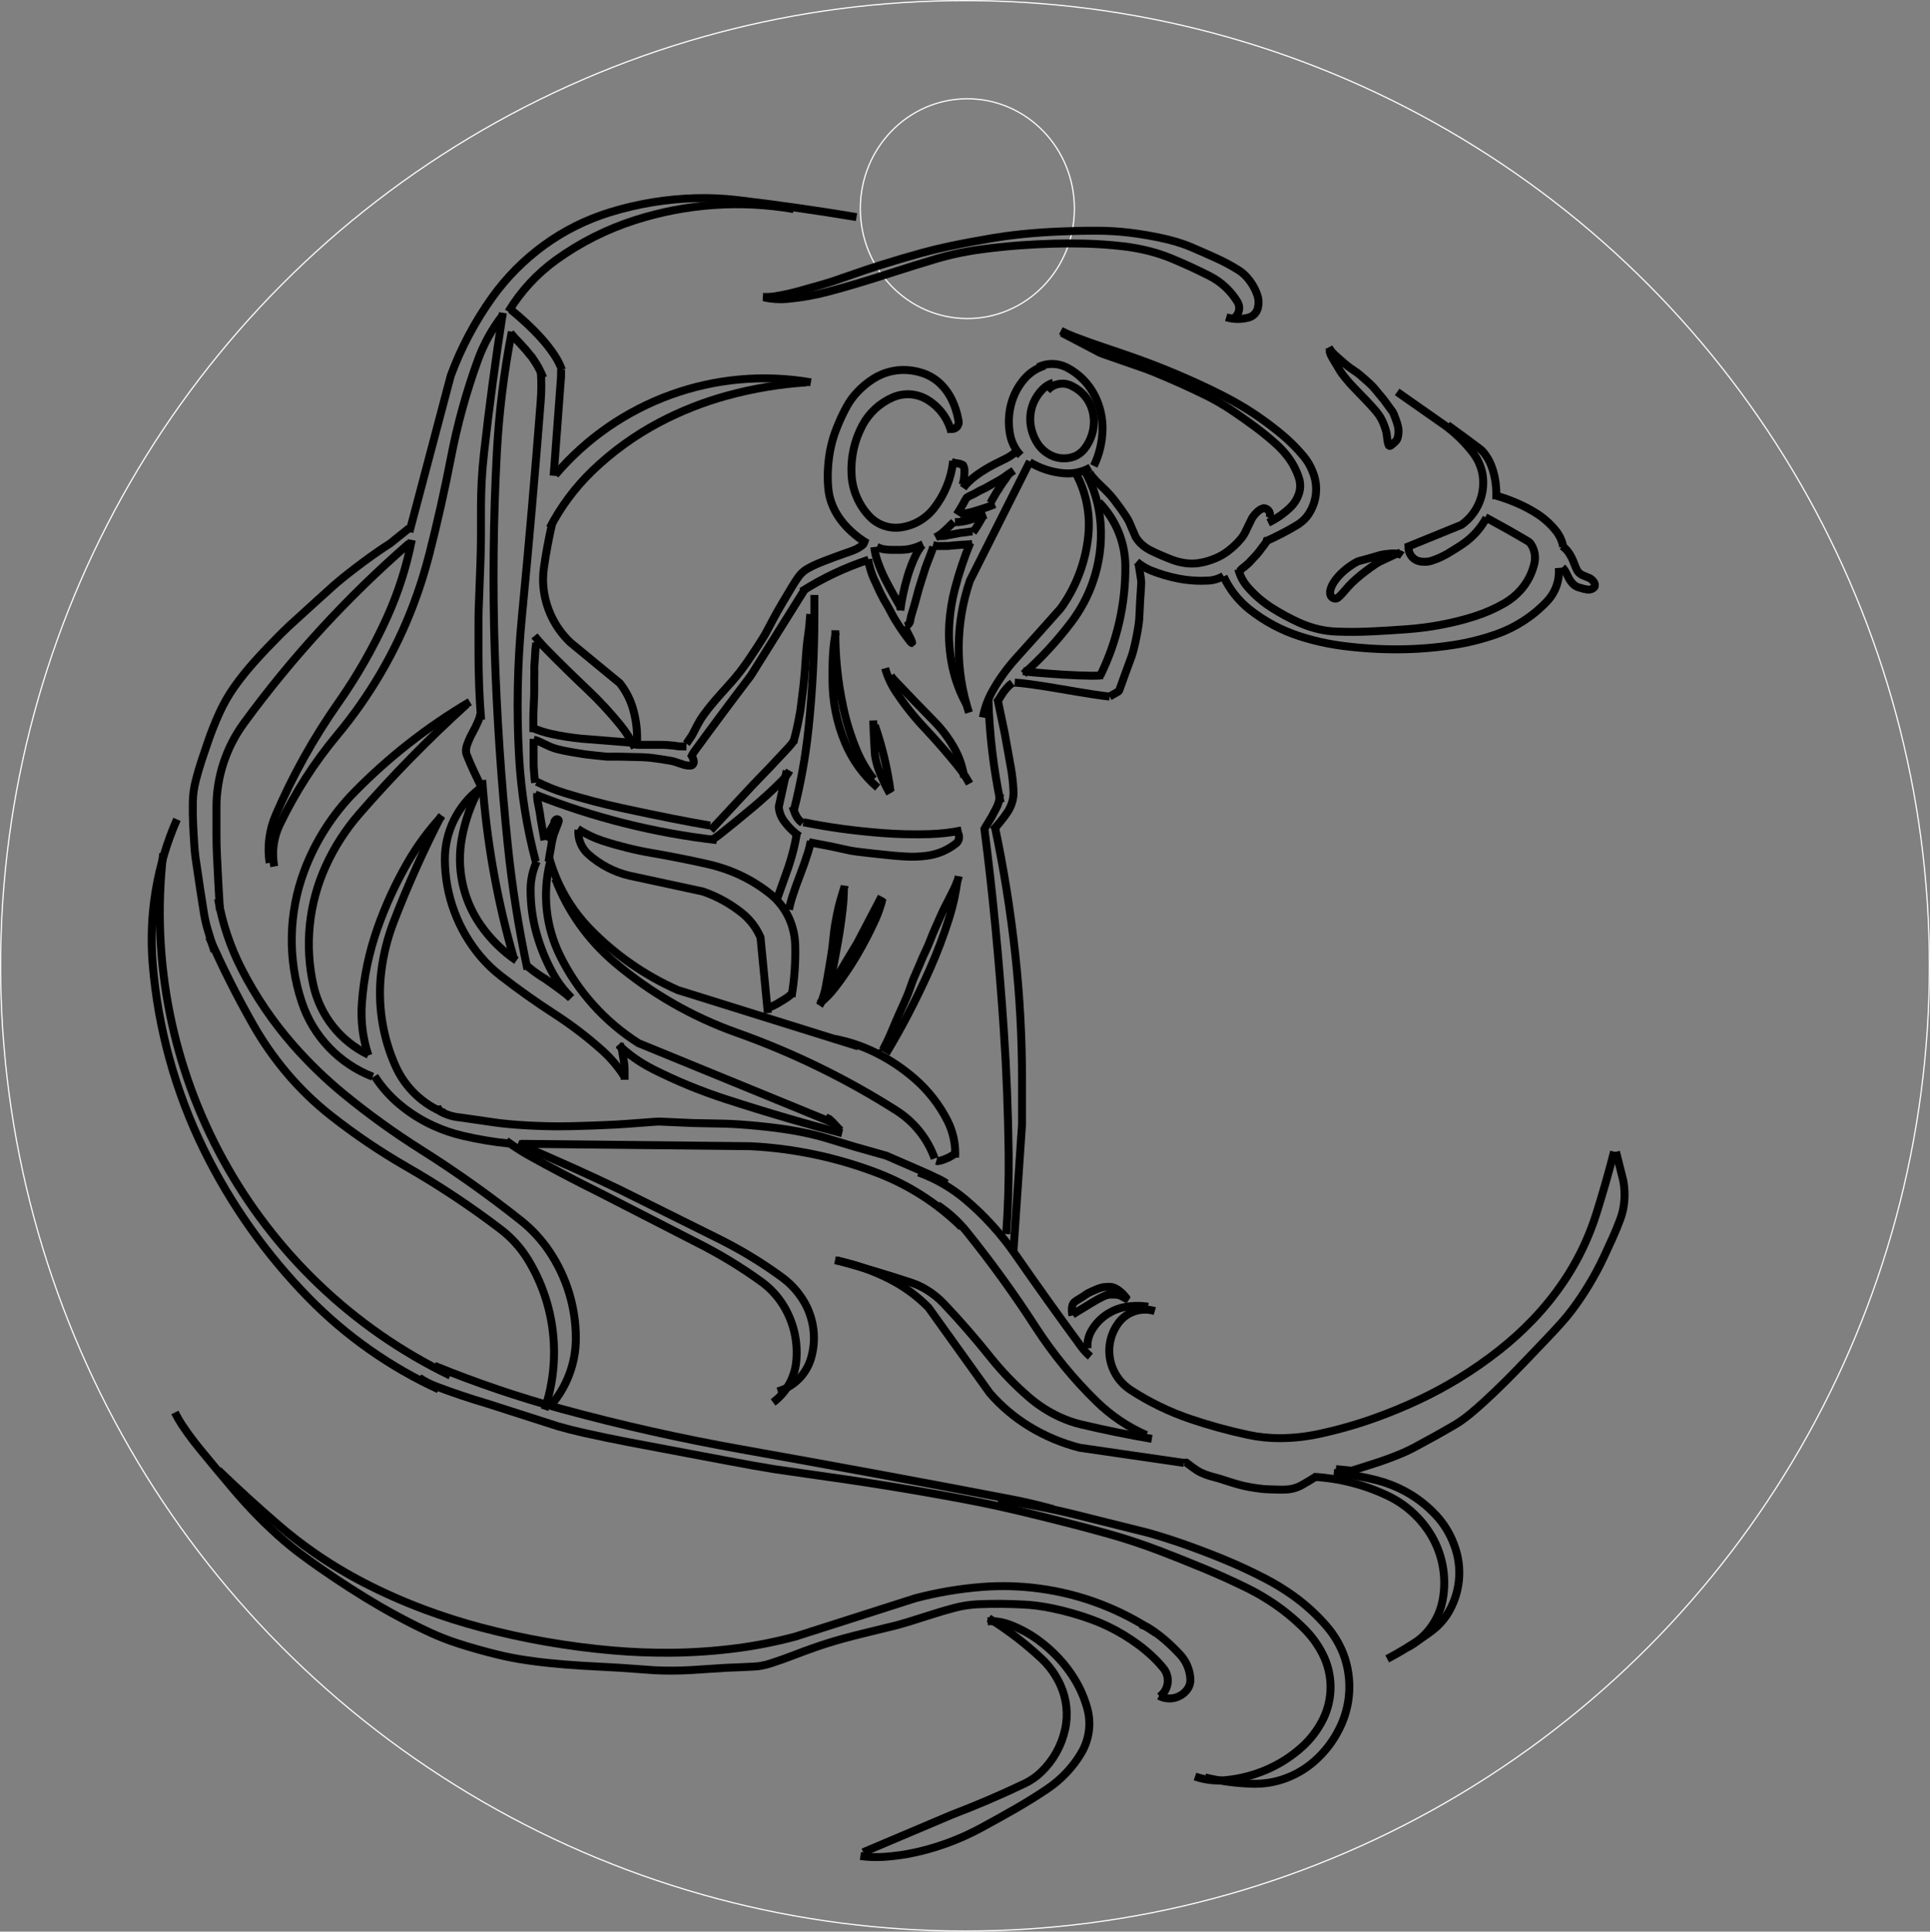 <?xml version="1.0" encoding="UTF-8"?>
<!DOCTYPE svg PUBLIC "-//W3C//DTD SVG 1.1//EN" "http://www.w3.org/Graphics/SVG/1.1/DTD/svg11.dtd">
<!-- Creator: CorelDRAW -->
<svg xmlns="http://www.w3.org/2000/svg" xml:space="preserve" width="121.589mm" height="121.714mm" style="shape-rendering:geometricPrecision; text-rendering:geometricPrecision; image-rendering:optimizeQuality; fill-rule:evenodd; clip-rule:evenodd"
viewBox="0 0 121.728 121.853"
 xmlns:xlink="http://www.w3.org/1999/xlink">
 <rect x="0" y="0" width="121.728" height="121.853" fill="#808080" stroke="none"/>
 <defs>
  <style type="text/css">
   <![CDATA[
    .str0 {stroke:white;stroke-width:0.076}
    .str1 {stroke:black;stroke-width:0.501;stroke-linejoin:bevel}
    .fil0 {fill:none}
   ]]>
  </style>
 </defs>
 <g id="_0">
  <g id="_169139784">
   <ellipse id="_168581744" class="fil0 str0" cx="60.864" cy="60.926" rx="60.826" ry="60.888"/>
   <ellipse id="_168581528" class="fil0 str0" cx="61.013" cy="13.162" rx="6.751" ry="6.932"/>
  </g>
  <g id="_238658680">
   <path id="_167639376" class="fil0 str1" d="M35.021 29.957c3.962,-4.658 10.097,-6.876 16.123,-5.838"/>
   <path id="_167639952" class="fil0 str1" d="M28.4 86.775c-12.422,-6.003 -19.686,-19.228 -18.107,-32.935"/>
   <path id="_167640072" class="fil0 str1" d="M32.427 60.514c-1.069,-3.686 -1.743,-7.477 -2.012,-11.306"/>
   <path id="_167640168" class="fil0 str1" d="M60.119 29.073c-0.116,1.094 -0.539,2.134 -1.218,3 -0.511,0.651 -1.254,1.08 -2.074,1.195 -0.736,0.105 -1.476,-0.155 -1.988,-0.694 -0.669,-0.705 -1.068,-1.624 -1.128,-2.594 -0.067,-1.088 0.168,-2.175 0.679,-3.139 0.422,-0.795 1.103,-1.422 1.93,-1.778 0.701,-0.302 1.505,-0.247 2.159,0.145 0.764,0.457 1.314,1.201 1.528,2.065"/>
   <path id="_167640240" class="fil0 str1" d="M68.783 29.489c-0.51,0.29 -1.098,0.417 -1.682,0.366 -0.763,-0.066 -1.502,-0.306 -2.159,-0.7"/>
   <path id="_167640216" class="fil0 str1" d="M50.551 37.316c1.323,-0.842 2.745,-1.516 4.233,-2.006"/>
   <path id="_167640384" class="fil0 str1" d="M69.308 31.676c1.06,1.077 1.659,2.526 1.67,4.036 0.018,2.4 -0.527,4.771 -1.589,6.923"/>
   <path id="_167640360" class="fil0 str1" d="M63.109 50.63c-0.448,-2.143 -0.705,-4.323 -0.77,-6.512"/>
   <path id="_167640504" class="fil0 str1" d="M55.179 45.756c0.468,1.354 0.799,2.752 0.988,4.174"/>
   <path id="_167640576" class="fil0 str1" d="M45.21 52.995c-3.929,-0.45 -7.781,-1.419 -11.456,-2.879"/>
   <path id="_167640648" class="fil0 str1" d="M11.162 51.688c-1.261,2.86 -1.787,5.989 -1.533,9.105 0.334,4.083 1.431,8.064 3.236,11.742 1.692,3.447 3.923,6.602 6.61,9.345 2.356,2.405 5.13,4.357 8.188,5.762"/>
   <path id="_167640672" class="fil0 str1" d="M50.888 24.119c-1.691,0.108 -3.366,0.386 -5,0.831 -1.498,0.407 -2.945,0.979 -4.317,1.703 -1.54,0.815 -2.958,1.841 -4.213,3.051 -1.084,1.047 -1.99,2.262 -2.682,3.6"/>
   <path id="_167640816" class="fil0 str1" d="M75.371 112.066c0.621,0.215 1.28,0.294 1.934,0.231 0.891,-0.086 1.764,-0.309 2.586,-0.664 0.809,-0.349 1.555,-0.827 2.211,-1.414 0.558,-0.499 1.016,-1.101 1.348,-1.773 0.64,-1.301 0.626,-2.828 -0.037,-4.118 -0.295,-0.578 -0.678,-1.106 -1.137,-1.566 -0.668,-0.669 -1.406,-1.266 -2.201,-1.779 -0.463,-0.299 -0.943,-0.571 -1.437,-0.815 -0.89,-0.437 -1.792,-0.846 -2.707,-1.225 -0.92,-0.381 -1.844,-0.75 -2.774,-1.108 -0.527,-0.202 -1.058,-0.393 -1.595,-0.57 -0.525,-0.175 -1.054,-0.337 -1.588,-0.488 -0.956,-0.268 -1.915,-0.525 -2.877,-0.769 -0.93,-0.236 -1.862,-0.466 -2.796,-0.688 -0.563,-0.134 -1.128,-0.262 -1.696,-0.384 -0.602,-0.128 -1.206,-0.25 -1.812,-0.364 -0.916,-0.172 -1.832,-0.338 -2.751,-0.496 -0.866,-0.149 -1.735,-0.293 -2.603,-0.431 -0.666,-0.107 -1.333,-0.209 -2.001,-0.306l-4.595 -0.66c-0.438,-0.07 -0.876,-0.145 -1.313,-0.224 -1.084,-0.197 -2.167,-0.398 -3.249,-0.605l-4.563 -0.863c-0.991,-0.189 -1.978,-0.394 -2.963,-0.615 -0.529,-0.119 -1.054,-0.253 -1.575,-0.403l-4.422 -1.42c-1.111,-0.327 -2.21,-0.696 -3.293,-1.108 -0.362,-0.138 -0.707,-0.317 -1.027,-0.535"/>
   <path id="_167640888" class="fil0 str1" d="M40.176 46.912c0.038,-0.733 -0.044,-1.468 -0.245,-2.175 -0.169,-0.597 -0.455,-1.155 -0.839,-1.641l-3.12 -2.57c-0.977,-0.929 -1.582,-2.182 -1.701,-3.525 -0.033,-0.387 -0.022,-0.777 0.031,-1.163 0.134,-0.952 0.311,-1.899 0.53,-2.836"/>
   <path id="_167640936" class="fil0 str1" d="M32.211 19.525c0.349,0.285 0.688,0.58 1.018,0.887 0.287,0.268 0.564,0.545 0.83,0.834 0.339,0.367 0.648,0.761 0.924,1.177 0.189,0.286 0.343,0.592 0.461,0.914"/>
   <path id="_167641032" class="fil0 str1" d="M34.264 23.835l-0.088 -0.206c0,-0.001 0,-0.001 0,-0.002 -0.004,-0.008 -0.008,-0.016 -0.011,-0.024 -0.003,-0.008 -0.007,-0.016 -0.01,-0.024 -0.001,-0.001 -0.001,-0.001 -0.002,-0.002l-0.048 -0.101 -0.048 -0.102 -0.065 -0.124c-0.019,-0.037 -0.037,-0.073 -0.056,-0.11 -0.003,-0.005 -0.006,-0.01 -0.009,-0.014l-0.057 -0.097 -0.057 -0.097c-0.003,-0.005 -0.007,-0.011 -0.011,-0.017 -0.021,-0.033 -0.043,-0.067 -0.065,-0.1l-0.076 -0.117 -0.063 -0.093 -0.062 -0.093c-0.006,-0.009 -0.012,-0.016 -0.019,-0.024 -0.024,-0.028 -0.048,-0.055 -0.074,-0.081 -0.031,-0.034 -0.062,-0.07 -0.09,-0.107l-0.07 -0.088 -0.069 -0.087c-0.014,-0.019 -0.029,-0.037 -0.044,-0.053 -0.072,-0.08 -0.144,-0.16 -0.218,-0.24l-0.265 -0.288 -0.079 -0.08 -0.079 -0.08 -0.335 -0.376"/>
   <path id="_167641104" class="fil0 str1" d="M30.346 45.406c-0.055,-0.68 -0.097,-1.363 -0.123,-2.046 -0.029,-0.748 -0.043,-1.497 -0.043,-2.245l0 -1.011 0 -1.011c0,-0.21 0.003,-0.42 0.01,-0.629 0.024,-0.717 0.05,-1.433 0.081,-2.149 0.022,-0.519 0.039,-1.037 0.051,-1.556 0.01,-0.408 0.014,-0.816 0.014,-1.223l0 -0.759 0 -0.758c0,-1.155 0.065,-2.31 0.194,-3.458 0.331,-2.951 0.726,-5.896 1.185,-8.829"/>
   <path id="_167641176" class="fil0 str1" d="M30.419 49.75c-0.021,-0.026 -0.039,-0.055 -0.054,-0.086 -0.172,-0.354 -0.341,-0.709 -0.506,-1.066 -0.152,-0.326 -0.293,-0.658 -0.425,-0.992 -0.025,-0.061 -0.038,-0.127 -0.042,-0.192 -0.006,-0.136 0.014,-0.272 0.058,-0.401 0.098,-0.28 0.218,-0.551 0.363,-0.81 0.138,-0.247 0.261,-0.503 0.37,-0.764 0.055,-0.133 0.096,-0.271 0.121,-0.412"/>
   <path id="_167641248" class="fil0 str1" d="M62.936 94.734c0.485,-0.015 0.97,0.019 1.449,0.098 1.142,0.189 2.277,0.423 3.4,0.703 1.524,0.38 3.047,0.76 4.57,1.142 0.068,0.017 0.136,0.036 0.203,0.055 0.731,0.211 1.456,0.443 2.174,0.697 0.837,0.297 1.666,0.613 2.486,0.951 0.901,0.371 1.784,0.783 2.646,1.235 0.582,0.305 1.143,0.649 1.678,1.03 0.79,0.562 1.509,1.218 2.141,1.953 0.45,0.523 0.807,1.12 1.055,1.763 0.571,1.534 0.473,3.239 -0.269,4.699 -0.381,0.77 -0.909,1.459 -1.553,2.028 -0.602,0.532 -1.308,0.933 -2.074,1.177 -0.593,0.189 -1.214,0.276 -1.836,0.258 -1.012,-0.029 -2.018,-0.162 -3.002,-0.398"/>
   <path id="_167641296" class="fil0 str1" d="M27.398 86.155c2.624,1.072 5.311,1.984 8.047,2.729 3.723,1.014 7.488,1.861 11.287,2.537 5.686,1.014 11.365,2.064 17.037,3.153 0.903,0.173 1.798,0.385 2.684,0.633"/>
   <path id="_167641320" class="fil0 str1" d="M33.268 61.147c-0.556,-2.592 -0.97,-5.212 -1.242,-7.848 -0.418,-4.062 -0.692,-8.139 -0.822,-12.221 -0.134,-4.173 -0.089,-8.35 0.133,-12.519 0.137,-2.563 0.452,-5.114 0.942,-7.634"/>
   <path id="_167641464" class="fil0 str1" d="M48.429 63.908l-0.463 -4.773c-0.258,-0.605 -0.663,-1.136 -1.177,-1.546 -0.735,-0.586 -1.564,-1.042 -2.452,-1.349l-4.654 -1.004c-0.962,-0.229 -1.851,-0.697 -2.586,-1.358 -0.43,-0.388 -0.658,-0.953 -0.619,-1.532"/>
   <path id="_167641536" class="fil0 str1" d="M50.009 62.574l-0.154 0.192c-0.004,0.003 -0.008,0.007 -0.012,0.009l-0.012 0.009 -0.085 0.066 -0.085 0.067c-0.001,0 -0.002,0.001 -0.002,0.001 -0.004,0.003 -0.008,0.005 -0.011,0.008l-0.013 0.008 -0.09 0.059 -0.09 0.058 -0.014 0.009c-0.003,0.003 -0.008,0.005 -0.012,0.008 0,0 -0.001,0 -0.001,0.001l-0.093 0.055 -0.092 0.055c-0.032,0.02 -0.064,0.038 -0.096,0.058 -0.008,0.005 -0.015,0.009 -0.022,0.014 -0.032,0.02 -0.064,0.041 -0.096,0.06 -0.008,0.004 -0.014,0.009 -0.022,0.012l-0.11 0.057 -0.109 0.056c-0.005,0.003 -0.009,0.004 -0.014,0.006l-0.014 0.007 -0.099 0.042 -0.099 0.043 -0.184 -0.004"/>
   <path id="_167641608" class="fil0 str1" d="M49.923 62.881c0.185,-1.087 0.262,-2.187 0.23,-3.289 -0.017,-0.568 -0.144,-1.127 -0.375,-1.647 -0.272,-0.609 -0.685,-1.144 -1.205,-1.56 -0.779,-0.624 -1.651,-1.12 -2.584,-1.471 -0.437,-0.164 -0.884,-0.298 -1.34,-0.402 -1.158,-0.262 -2.323,-0.494 -3.494,-0.695 -1.062,-0.181 -2.109,-0.439 -3.134,-0.772 -0.559,-0.182 -1.092,-0.437 -1.583,-0.76"/>
   <path id="_167641680" class="fil0 str1" d="M34.377 52.962l0.114 -0.212 0.006 -0.011 0.005 -0.01 0.057 -0.106 0.056 -0.106c0.002,-0.003 0.004,-0.007 0.007,-0.01 0,0 0,0 0,-0.001 0.002,-0.003 0.004,-0.006 0.006,-0.009l0.058 -0.091 0.057 -0.092 0.006 -0.01c0.003,-0.003 0.004,-0.006 0.006,-0.009 0,-0.001 0,-0.001 0.001,-0.001l0.059 -0.104 0.059 -0.105c0.002,-0.003 0.003,-0.007 0.006,-0.01l0.006 -0.01 0.058 -0.092 0.057 -0.092 0.007 -0.01c0.002,-0.003 0.003,-0.005 0.005,-0.009 0.001,0 0.001,-0.001 0.001,-0.001l0.142 -0.195"/>
   <path id="_167641728" class="fil0 str1" d="M36.044 62.943c-0.477,-0.466 -0.882,-1.001 -1.201,-1.587 -0.423,-0.778 -0.758,-1.601 -0.998,-2.454 -0.255,-0.907 -0.383,-1.846 -0.381,-2.788 0.002,-0.613 0.136,-1.219 0.392,-1.775"/>
   <path id="_167641824" class="fil0 str1" d="M52.64 70.874l-12.363 -5.066c-2.131,-1.352 -3.848,-3.267 -4.96,-5.533 -0.892,-1.819 -1.115,-3.895 -0.629,-5.862"/>
   <path id="_167641896" class="fil0 str1" d="M34.601 54.364l0.03 -0.201 0.003 -0.025c0.001,-0.007 0.002,-0.013 0.003,-0.02 0,-0.002 0,-0.003 0.001,-0.006l0.016 -0.1 0.016 -0.1 0.004 -0.025c0.002,-0.007 0.003,-0.013 0.003,-0.02 0,-0.002 0.001,-0.003 0.001,-0.006l0.019 -0.099 0.019 -0.1c0.007,-0.037 0.014,-0.075 0.02,-0.112 0.009,-0.054 0.018,-0.109 0.026,-0.163 0.01,-0.065 0.02,-0.129 0.031,-0.194 0.005,-0.027 0.01,-0.054 0.017,-0.082l0.023 -0.099 0.023 -0.099 0.006 -0.025c0.001,-0.007 0.003,-0.013 0.004,-0.02 0.001,-0.002 0.001,-0.003 0.002,-0.005l0.026 -0.099 0.025 -0.098c0.004,-0.016 0.009,-0.031 0.014,-0.046 0.012,-0.033 0.024,-0.065 0.037,-0.098 0.008,-0.02 0.015,-0.041 0.023,-0.06 0.011,-0.028 0.021,-0.055 0.031,-0.082l0.037 -0.094 0.037 -0.095c0.025,-0.065 0.05,-0.131 0.075,-0.196 0.003,-0.006 0.005,-0.012 0.008,-0.018 0.024,-0.06 0.043,-0.122 0.058,-0.185 0.004,-0.019 0.003,-0.038 -0.003,-0.057 -0.016,-0.029 -0.044,-0.049 -0.076,-0.056 -0.032,-0.007 -0.066,0.001 -0.092,0.02 -0.062,0.052 -0.106,0.121 -0.128,0.199"/>
   <path id="_167641968" class="fil0 str1" d="M54.131 66.009l-11.377 -3.552c-2.075,-0.917 -3.954,-2.224 -5.535,-3.849 -1.22,-1.253 -2.104,-2.794 -2.572,-4.479"/>
   <path id="_167641944" class="fil0 str1" d="M60.24 73.018c0.048,-0.81 -0.121,-1.617 -0.491,-2.34 -0.51,-0.996 -1.205,-1.885 -2.048,-2.62 -0.753,-0.656 -1.585,-1.212 -2.48,-1.656 -0.824,-0.409 -1.702,-0.703 -2.606,-0.871"/>
   <path id="_167642112" class="fil0 str1" d="M59.055 73.228l0.082 0.024 0.115 -0.026 0.114 -0.025 0.01 -0.003c0.004,-0.001 0.008,-0.002 0.011,-0.003l0.111 -0.039 0.11 -0.039c0.001,0 0.001,0 0.001,0 0.003,-0.001 0.007,-0.003 0.009,-0.003 0.003,-0.002 0.006,-0.003 0.009,-0.004 0,0 0.001,0 0.001,0l0.107 -0.047 0.107 -0.048c0.003,-0.001 0.007,-0.003 0.009,-0.004l0.01 -0.005 0.101 -0.059 0.101 -0.059c0.003,-0.002 0.006,-0.003 0.009,-0.005l0.009 -0.006 0.194 -0.133"/>
   <path id="_167642160" class="fil0 str1" d="M58.95 73.079c-0.446,-1.248 -1.295,-2.312 -2.413,-3.023 -3.164,-2.011 -6.545,-3.66 -10.078,-4.915 -2.814,-1 -5.423,-2.503 -7.699,-4.435 -1.668,-1.415 -2.952,-3.229 -3.734,-5.271"/>
   <path id="_167642256" class="fil0 str1" d="M39.359 67.88c-0.388,-0.605 -0.857,-1.155 -1.394,-1.634 -0.936,-0.836 -1.934,-1.597 -2.988,-2.278 -1.169,-0.755 -2.304,-1.561 -3.402,-2.414 -0.46,-0.358 -0.882,-0.762 -1.257,-1.206 -1.445,-1.708 -2.244,-3.871 -2.259,-6.109 -0.011,-1.755 0.801,-3.416 2.193,-4.485"/>
   <path id="_167642328" class="fil0 str1" d="M39.396 68.115l0 -0.253 0 -0.018 0 -0.018 0 -0.109 0 -0.108c0,-0.002 0,-0.003 0,-0.005 0,-0.004 0,-0.008 -0.001,-0.014l0 -0.018 -0.001 -0.108 -0.001 -0.109c0,-0.006 0,-0.012 -0.001,-0.018 0,-0.001 0,-0.001 0,-0.002 -0.001,-0.005 -0.002,-0.011 -0.002,-0.016l-0.009 -0.108 -0.01 -0.108c-0.001,-0.006 -0.002,-0.012 -0.003,-0.018 0,-0.001 0,-0.001 0,-0.002 -0.001,-0.005 -0.002,-0.011 -0.003,-0.016l-0.015 -0.107 -0.016 -0.108c-0.002,-0.009 -0.003,-0.02 -0.005,-0.029 -0.007,-0.038 -0.014,-0.076 -0.021,-0.113 -0.004,-0.025 -0.009,-0.05 -0.014,-0.076 -0.004,-0.022 -0.008,-0.044 -0.011,-0.066l-0.016 -0.107 -0.015 -0.107c-0.027,-0.166 -0.081,-0.328 -0.162,-0.477"/>
   <path id="_167642376" class="fil0 str1" d="M53.118 71.486c-1.131,-0.29 -2.256,-0.598 -3.377,-0.926 -1.327,-0.388 -2.648,-0.795 -3.962,-1.222 -1.581,-0.512 -3.12,-1.146 -4.603,-1.896 -0.794,-0.402 -1.527,-0.918 -2.171,-1.531"/>
   <path id="_167642472" class="fil0 str1" d="M53.01 71.313l-0.168 -0.172 -0.007 -0.007c-0.002,-0.002 -0.004,-0.004 -0.006,-0.006 0,-0.001 -0.001,-0.001 -0.001,-0.002l-0.082 -0.088 -0.081 -0.088c-0.001,0 -0.001,-0.001 -0.002,-0.001 -0.002,-0.003 -0.003,-0.004 -0.005,-0.006l-0.007 -0.008 -0.076 -0.079 -0.076 -0.08 -0.008 -0.007c-0.002,-0.003 -0.004,-0.005 -0.007,-0.008l-0.087 -0.082 -0.087 -0.083 -0.009 -0.005c-0.003,-0.003 -0.005,-0.004 -0.008,-0.006l-0.219 -0.099"/>
   <path id="_167642520" class="fil0 str1" d="M32.574 60.594c-0.89,-0.607 -1.661,-1.373 -2.274,-2.259 -0.556,-0.804 -0.945,-1.712 -1.14,-2.67 -0.189,-0.92 -0.198,-1.869 -0.03,-2.792 0.2,-1.096 0.574,-2.153 1.109,-3.13"/>
   <path id="_167642616" class="fil0 str1" d="M35.985 62.962l-0.166 -0.151c-0.02,-0.019 -0.042,-0.037 -0.063,-0.054 -0.051,-0.041 -0.102,-0.082 -0.154,-0.122 -0.059,-0.045 -0.117,-0.09 -0.175,-0.135 -0.016,-0.012 -0.031,-0.024 -0.048,-0.035l-0.089 -0.067 -0.09 -0.066c-0.008,-0.005 -0.014,-0.011 -0.022,-0.016 -0.031,-0.022 -0.061,-0.044 -0.092,-0.066 -0.009,-0.006 -0.017,-0.013 -0.026,-0.019 -0.029,-0.021 -0.058,-0.042 -0.087,-0.064l-0.09 -0.066 -0.091 -0.065c-0.009,-0.007 -0.018,-0.013 -0.027,-0.02 -0.029,-0.02 -0.059,-0.04 -0.087,-0.06 -0.039,-0.026 -0.077,-0.053 -0.116,-0.08l-0.091 -0.065 -0.091 -0.065c-0.01,-0.007 -0.02,-0.013 -0.03,-0.02 -0.03,-0.018 -0.059,-0.037 -0.09,-0.054 -0.021,-0.013 -0.043,-0.026 -0.065,-0.039 -0.018,-0.012 -0.036,-0.023 -0.054,-0.035l-0.093 -0.063 -0.093 -0.062c-0.109,-0.073 -0.215,-0.149 -0.319,-0.227 -0.105,-0.079 -0.206,-0.16 -0.306,-0.245l-0.171 -0.146"/>
   <path id="_167642688" class="fil0 str1" d="M67.643 82.939c0.036,-0.027 0.072,-0.053 0.11,-0.078 0.012,-0.008 0.024,-0.015 0.036,-0.023 0.026,-0.016 0.052,-0.032 0.078,-0.049l0.114 -0.07c0.021,-0.014 0.043,-0.027 0.065,-0.041 0.017,-0.01 0.033,-0.02 0.05,-0.03 0.015,-0.009 0.03,-0.018 0.045,-0.027 0.023,-0.014 0.047,-0.028 0.07,-0.042l0.116 -0.069c0.019,-0.011 0.038,-0.022 0.056,-0.034 0.02,-0.012 0.04,-0.024 0.059,-0.036 0.019,-0.011 0.037,-0.022 0.055,-0.034 0.02,-0.012 0.04,-0.024 0.059,-0.037l0.115 -0.071c0.022,-0.014 0.044,-0.027 0.067,-0.041 0.015,-0.01 0.031,-0.02 0.048,-0.029 0.015,-0.009 0.031,-0.019 0.047,-0.028 0.023,-0.014 0.046,-0.027 0.069,-0.041l0.116 -0.068 0.116 -0.068c0.022,-0.013 0.044,-0.026 0.067,-0.039 0.016,-0.009 0.033,-0.018 0.049,-0.027 0.017,-0.009 0.034,-0.018 0.05,-0.027 0.023,-0.012 0.045,-0.023 0.068,-0.035l0.12 -0.06c0.029,-0.015 0.058,-0.029 0.087,-0.043 0.012,-0.006 0.024,-0.012 0.036,-0.017 0.042,-0.02 0.084,-0.037 0.127,-0.053 0.043,-0.015 0.088,-0.027 0.133,-0.037 0.043,-0.009 0.087,-0.014 0.132,-0.018 0.017,-0.001 0.035,-0.002 0.053,-0.003 0.024,0 0.048,0 0.072,0.001l0.123 0.003 0.128 0.002c0.047,0.001 0.093,0.007 0.138,0.016 0.052,0.012 0.103,0.028 0.152,0.049 0.054,0.023 0.108,0.048 0.16,0.077l0.153 0.087c0.025,0.014 0.05,0.027 0.076,0.039 0.004,0.003 0.009,0.003 0.013,0.003l-0.019 -0.045c-0.004,-0.006 -0.009,-0.013 -0.014,-0.019 -0.02,-0.025 -0.041,-0.049 -0.062,-0.074l-0.076 -0.09c-0.027,-0.031 -0.054,-0.061 -0.083,-0.09 -0.035,-0.034 -0.07,-0.067 -0.106,-0.099 -0.037,-0.033 -0.076,-0.065 -0.115,-0.096 -0.036,-0.027 -0.072,-0.054 -0.11,-0.079 -0.037,-0.024 -0.073,-0.046 -0.111,-0.066 -0.04,-0.021 -0.081,-0.04 -0.122,-0.057 -0.042,-0.017 -0.086,-0.03 -0.13,-0.038 -0.043,-0.007 -0.087,-0.01 -0.132,-0.01 -0.009,0 -0.019,0.001 -0.028,0.001 -0.036,0.001 -0.071,0.003 -0.105,0.004l-0.133 0.005c-0.044,0.003 -0.089,0.007 -0.133,0.013 -0.044,0.008 -0.088,0.017 -0.133,0.029 -0.043,0.012 -0.087,0.026 -0.13,0.041 -0.02,0.007 -0.039,0.014 -0.059,0.021 -0.023,0.009 -0.045,0.018 -0.068,0.026 -0.018,0.008 -0.036,0.015 -0.054,0.022 -0.024,0.009 -0.047,0.02 -0.07,0.03 -0.02,0.009 -0.04,0.017 -0.06,0.026 -0.02,0.009 -0.042,0.018 -0.063,0.027 -0.02,0.009 -0.039,0.018 -0.059,0.026 -0.02,0.009 -0.042,0.02 -0.062,0.029 -0.026,0.011 -0.05,0.023 -0.075,0.034 -0.015,0.008 -0.031,0.015 -0.048,0.023 -0.04,0.02 -0.079,0.041 -0.118,0.063 -0.017,0.01 -0.033,0.02 -0.049,0.03 -0.021,0.014 -0.043,0.027 -0.064,0.042l-0.111 0.076c-0.02,0.014 -0.041,0.027 -0.06,0.041 -0.018,0.011 -0.036,0.023 -0.053,0.034 -0.02,0.014 -0.041,0.026 -0.06,0.039 -0.019,0.011 -0.037,0.022 -0.054,0.033 -0.005,0.003 -0.01,0.006 -0.015,0.009 -0.033,0.02 -0.066,0.039 -0.099,0.059 -0.024,0.015 -0.047,0.028 -0.07,0.043 -0.015,0.009 -0.031,0.019 -0.045,0.028 -0.039,0.025 -0.076,0.051 -0.112,0.08 -0.035,0.027 -0.066,0.059 -0.094,0.094 -0.025,0.034 -0.046,0.072 -0.06,0.112 -0.014,0.042 -0.025,0.083 -0.031,0.127 -0.007,0.045 -0.01,0.09 -0.011,0.135 -0.001,0.048 0,0.094 0.003,0.141 0.003,0.048 0.008,0.094 0.013,0.142 0.005,0.042 0.011,0.083 0.019,0.124"/>
   <path id="_167642736" class="fil0 str1" d="M72.413 82.431c-0.471,-0.075 -0.95,-0.071 -1.419,0.011 -0.4,0.07 -0.782,0.218 -1.126,0.434 -0.418,0.264 -0.766,0.624 -1.016,1.051 -0.2,0.341 -0.292,0.735 -0.262,1.13"/>
   <path id="_167642832" class="fil0 str1" d="M54.713 34.288c-0.37,-0.22 -0.717,-0.478 -1.034,-0.77 -0.166,-0.153 -0.322,-0.316 -0.468,-0.488 -0.133,-0.157 -0.256,-0.323 -0.366,-0.496 -0.234,-0.36 -0.406,-0.756 -0.511,-1.171 -0.042,-0.174 -0.073,-0.351 -0.091,-0.529 -0.025,-0.251 -0.037,-0.503 -0.037,-0.755 0.001,-0.222 0.009,-0.444 0.025,-0.665 0.015,-0.207 0.037,-0.414 0.066,-0.619 0.06,-0.428 0.156,-0.85 0.285,-1.262 0.055,-0.174 0.116,-0.347 0.184,-0.516 0.09,-0.228 0.186,-0.454 0.289,-0.677 0.109,-0.237 0.226,-0.471 0.353,-0.699 0.081,-0.148 0.172,-0.292 0.269,-0.43 0.118,-0.166 0.247,-0.324 0.387,-0.472 0.155,-0.166 0.32,-0.32 0.495,-0.466 0.178,-0.147 0.367,-0.283 0.564,-0.404 0.167,-0.103 0.341,-0.191 0.522,-0.265 0.405,-0.166 0.838,-0.256 1.276,-0.265 0.432,-0.009 0.863,0.057 1.273,0.197 0.389,0.129 0.748,0.338 1.053,0.612 0.328,0.303 0.595,0.666 0.789,1.068 0.097,0.196 0.178,0.4 0.245,0.608 0.073,0.229 0.13,0.464 0.172,0.701 0.04,0.148 -0.003,0.305 -0.111,0.413 -0.108,0.108 -0.268,0.149 -0.415,0.107"/>
   <path id="_167642904" class="fil0 str1" d="M60.717 30.57l0.053 -0.217c0.008,-0.032 0.014,-0.064 0.019,-0.096 0.009,-0.057 0.015,-0.115 0.021,-0.172 0.005,-0.056 0.01,-0.113 0.014,-0.169 0.002,-0.034 0.003,-0.068 0.003,-0.102l0 -0.111 0 -0.112 -0.002 -0.015c0,-0.005 -0.001,-0.01 -0.002,-0.016l-0.036 -0.105 -0.036 -0.106c-0.003,-0.003 -0.007,-0.007 -0.01,-0.009l-0.012 -0.009 -0.105 -0.039 -0.105 -0.04c-0.005,-0.001 -0.01,-0.003 -0.015,-0.003l-0.015 -0.003 -0.11 -0.017 -0.11 -0.018c-0.005,-0.001 -0.01,-0.003 -0.015,-0.003l-0.016 -0.004 -0.217 -0.053"/>
   <path id="_167642976" class="fil0 str1" d="M64.182 28.326c-0.052,0.105 -0.127,0.196 -0.218,0.268 -0.188,0.147 -0.391,0.273 -0.606,0.376 -0.198,0.094 -0.395,0.191 -0.59,0.291 -0.122,0.062 -0.244,0.127 -0.364,0.195 -0.162,0.092 -0.323,0.189 -0.48,0.291 -0.143,0.093 -0.282,0.19 -0.419,0.293 -0.168,0.127 -0.328,0.265 -0.477,0.413 -0.104,0.103 -0.197,0.216 -0.28,0.336"/>
   <path id="_167643048" class="fil0 str1" d="M72.836 82.706c-0.85,-0.262 -1.773,0.042 -2.3,0.759 -0.606,0.825 -0.741,1.904 -0.354,2.851 0.227,0.558 0.619,1.033 1.123,1.362 1.178,0.769 2.449,1.386 3.781,1.837 1.192,0.403 2.405,0.736 3.635,0.999 0.664,0.142 1.342,0.212 2.021,0.208 0.807,-0.004 1.611,-0.09 2.4,-0.257 1.199,-0.254 2.38,-0.588 3.534,-0.999 0.968,-0.346 1.92,-0.738 2.85,-1.177 0.845,-0.398 1.667,-0.841 2.464,-1.328 0.907,-0.553 1.779,-1.161 2.612,-1.821 0.74,-0.586 1.438,-1.222 2.091,-1.905 0.7,-0.731 1.337,-1.519 1.905,-2.356 0.543,-0.8 1.014,-1.646 1.408,-2.529 0.26,-0.582 0.487,-1.177 0.678,-1.786 0.409,-1.295 0.781,-2.6 1.119,-3.915"/>
   <path id="_167643096" class="fil0 str1" d="M64.376 28.728c-0.343,-0.366 -0.575,-0.822 -0.669,-1.315 -0.12,-0.627 -0.099,-1.273 0.058,-1.891 0.154,-0.602 0.445,-1.16 0.852,-1.629 0.338,-0.39 0.781,-0.676 1.274,-0.825"/>
   <path id="_167643192" class="fil0 str1" d="M84.256 92.676l1.002 0.097c0.534,-0.17 1.066,-0.339 1.599,-0.51 0.063,-0.02 0.126,-0.041 0.189,-0.063 0.347,-0.118 0.691,-0.245 1.032,-0.38 0.255,-0.101 0.506,-0.21 0.754,-0.327 0.121,-0.058 0.241,-0.118 0.36,-0.182 0.432,-0.232 0.863,-0.467 1.293,-0.705 0.419,-0.233 0.835,-0.47 1.248,-0.712 0.134,-0.079 0.266,-0.162 0.395,-0.251 0.196,-0.135 0.387,-0.278 0.571,-0.43 0.302,-0.248 0.596,-0.505 0.884,-0.768 0.238,-0.218 0.473,-0.438 0.707,-0.662 0.224,-0.214 0.446,-0.43 0.666,-0.649 0.163,-0.161 0.324,-0.324 0.484,-0.488 0.28,-0.288 0.56,-0.577 0.838,-0.866 0.227,-0.236 0.454,-0.473 0.68,-0.71 0.21,-0.22 0.42,-0.44 0.629,-0.66 0.286,-0.3 0.568,-0.604 0.845,-0.912 0.146,-0.161 0.287,-0.326 0.425,-0.494 0.184,-0.224 0.36,-0.455 0.529,-0.692 0.199,-0.277 0.389,-0.56 0.573,-0.847 0.173,-0.274 0.341,-0.55 0.501,-0.832 0.154,-0.268 0.301,-0.539 0.44,-0.815 0.085,-0.166 0.167,-0.336 0.247,-0.505 0.188,-0.402 0.372,-0.804 0.555,-1.208 0.177,-0.392 0.341,-0.79 0.49,-1.193 0.071,-0.189 0.128,-0.384 0.171,-0.582 0.128,-0.617 0.133,-1.252 0.015,-1.871l-0.455 -1.804"/>
   <path id="_167643264" class="fil0 str1" d="M66.051 24.633c0.406,-0.458 1.081,-0.565 1.608,-0.255 0.541,0.271 0.96,0.737 1.172,1.303 0.207,0.568 0.217,1.19 0.029,1.764 -0.102,0.324 -0.264,0.624 -0.477,0.889 -0.161,0.201 -0.37,0.358 -0.608,0.458 -0.573,0.22 -1.217,0.144 -1.724,-0.202 -0.233,-0.15 -0.431,-0.347 -0.586,-0.577 -0.183,-0.274 -0.318,-0.576 -0.399,-0.895 -0.152,-0.576 -0.107,-1.186 0.128,-1.733 0.135,-0.307 0.326,-0.588 0.563,-0.827 0.189,-0.19 0.419,-0.334 0.673,-0.419"/>
   <path id="_167643336" class="fil0 str1" d="M87.493 104.645c0.959,-0.505 1.88,-1.082 2.755,-1.724 0.386,-0.283 0.721,-0.63 0.991,-1.025 0.865,-1.323 1.041,-2.979 0.471,-4.453 -0.248,-0.68 -0.629,-1.305 -1.119,-1.837 -0.572,-0.622 -1.244,-1.143 -1.988,-1.542 -0.562,-0.301 -1.157,-0.533 -1.774,-0.691 -0.888,-0.228 -1.793,-0.381 -2.705,-0.457"/>
   <path id="_167643384" class="fil0 str1" d="M68.989 29.394c0.344,-0.713 0.531,-1.491 0.548,-2.282 0.015,-0.721 -0.14,-1.435 -0.454,-2.085 -0.383,-0.793 -1.013,-1.44 -1.795,-1.844 -0.568,-0.293 -1.241,-0.302 -1.815,-0.021"/>
   <path id="_167643408" class="fil0 str1" d="M88.778 103.917c1.16,-0.606 1.978,-1.711 2.216,-2.998 0.275,-1.49 -0.034,-3.027 -0.866,-4.293 -0.644,-0.98 -1.544,-1.765 -2.602,-2.27 -1.464,-0.698 -3.049,-1.104 -4.667,-1.195"/>
   <path id="_167643480" class="fil0 str1" d="M61.114 44.952c-0.882,-2.709 -0.86,-5.634 0.062,-8.33l3.783 -7.516"/>
   <path id="_167643624" class="fil0 str1" d="M63.939 29.68l-0.184 0.126 -0.023 0.016 -0.023 0.015 -0.092 0.063 -0.093 0.063c-0.013,0.009 -0.026,0.018 -0.038,0.026 -0.025,0.018 -0.051,0.036 -0.076,0.054 -0.026,0.018 -0.05,0.037 -0.076,0.054 -0.013,0.009 -0.026,0.017 -0.038,0.026l-0.094 0.061 -0.093 0.06c-0.029,0.019 -0.058,0.037 -0.088,0.054 -0.083,0.048 -0.166,0.094 -0.251,0.14 -0.05,0.027 -0.101,0.054 -0.151,0.082 -0.063,0.036 -0.127,0.071 -0.19,0.108l-0.097 0.055 -0.097 0.056c-0.008,0.004 -0.015,0.008 -0.022,0.012 -0.034,0.017 -0.068,0.034 -0.103,0.051l-0.124 0.062 -0.101 0.048 -0.1 0.048 -0.34 0.191 -0.353 0.17 -0.187 0.121"/>
   <path id="_167643696" class="fil0 str1" d="M62.738 31.8l-0.198 0.087c-0.005,0.002 -0.009,0.004 -0.014,0.006 -0.001,0.001 -0.002,0.001 -0.002,0.001 -0.006,0.003 -0.011,0.005 -0.017,0.008l-0.118 0.044 -0.119 0.044c-0.001,0.001 -0.003,0.002 -0.003,0.002 -0.005,0.002 -0.009,0.003 -0.014,0.004 -0.001,0 -0.001,0 -0.002,0.001 -0.005,0.002 -0.01,0.003 -0.015,0.005l-0.103 0.033 -0.104 0.033 -0.258 0.081c-0.074,0.024 -0.149,0.048 -0.223,0.071 -0.011,0.004 -0.023,0.008 -0.035,0.011l-0.105 0.03 -0.104 0.029c-0.002,0.001 -0.003,0.001 -0.004,0.002 -0.005,0.001 -0.009,0.002 -0.014,0.003 -0.001,0 -0.001,0 -0.002,0 -0.005,0.002 -0.01,0.003 -0.016,0.004l-0.105 0.026 -0.105 0.025 -0.142 0.031c-0.035,0.008 -0.071,0.014 -0.106,0.02 -0.012,0.003 -0.024,0.003 -0.036,0.004l-0.216 0.013"/>
   <path id="_167643744" class="fil0 str1" d="M23.506 67.921c-2.115,-0.821 -3.755,-2.545 -4.47,-4.699 -0.897,-2.7 -0.842,-5.627 0.156,-8.292 0.693,-1.85 1.766,-3.536 3.148,-4.948 2.17,-2.215 4.621,-4.135 7.292,-5.71"/>
   <path id="_167643840" class="fil0 str1" d="M62.189 32.472l-0.212 0.076 -0.015 0.006c-0.004,0.001 -0.009,0.003 -0.012,0.003 -0.002,0.001 -0.003,0.001 -0.003,0.002l-0.108 0.032 -0.107 0.033c-0.026,0.008 -0.052,0.016 -0.077,0.024 -0.02,0.007 -0.041,0.013 -0.061,0.02 -0.035,0.011 -0.07,0.022 -0.105,0.033 -0.011,0.003 -0.021,0.007 -0.032,0.009l-0.108 0.031 -0.108 0.031 -0.015 0.004 -0.015 0.005 -0.108 0.031 -0.108 0.031c-0.007,0.002 -0.013,0.003 -0.019,0.005 -0.042,0.008 -0.082,0.016 -0.123,0.024l-0.142 0.026 -0.111 0.015 -0.111 0.015c-0.006,0 -0.011,0.001 -0.016,0.001l-0.016 0.001 -0.225 0.008"/>
   <path id="_167643888" class="fil0 str1" d="M23.239 66.536c-1.758,-0.846 -3.035,-2.45 -3.466,-4.353 -0.573,-2.532 -0.302,-5.185 0.773,-7.55 0.545,-1.198 1.261,-2.311 2.125,-3.304 2.115,-2.429 4.372,-4.731 6.757,-6.895"/>
   <path id="_167643984" class="fil0 str1" d="M60.34 32.461l0.129 -0.202 0.005 -0.008c0.002,-0.003 0.003,-0.005 0.005,-0.007 0,-0.001 0,-0.001 0.001,-0.002l0.061 -0.103 0.061 -0.103 0.005 -0.009 0.005 -0.009 0.056 -0.094 0.057 -0.094 0.005 -0.009c0.002,-0.003 0.003,-0.006 0.005,-0.008l0.055 -0.106 0.056 -0.106 0.005 -0.009c0.002,-0.003 0.003,-0.005 0.004,-0.008 0,0 0,-0.001 0.001,-0.001l0.127 -0.203"/>
   <path id="_167644032" class="fil0 str1" d="M27.879 51.468c-0.833,0.899 -1.562,1.888 -2.172,2.949 -0.756,1.314 -1.39,2.695 -1.894,4.124 -0.54,1.533 -0.873,3.13 -0.99,4.751 -0.08,1.111 0.06,2.227 0.413,3.283"/>
   <path id="_167644128" class="fil0 str1" d="M58.999 33.898l0.211 -0.116c0.001,0 0.001,0 0.002,-0.001 0.003,-0.002 0.006,-0.003 0.009,-0.006 0.003,-0.002 0.007,-0.004 0.01,-0.006 0,0 0,0 0,0l0.086 -0.066 0.086 -0.065 0.01 -0.008c0.003,-0.003 0.006,-0.004 0.009,-0.007l0.09 -0.08 0.09 -0.08c0,-0.001 0.001,-0.001 0.001,-0.001 0.003,-0.003 0.005,-0.005 0.008,-0.008 0.003,-0.003 0.006,-0.005 0.009,-0.008 0,0 0.001,0 0.001,-0.001l0.078 -0.075 0.077 -0.075 0.009 -0.009c0.002,-0.003 0.004,-0.004 0.006,-0.007 0.001,0 0.002,-0.001 0.003,-0.002l0.086 -0.084 0.086 -0.085c0,0 0,0 0.001,0 0.003,-0.003 0.005,-0.005 0.008,-0.008 0.003,-0.003 0.005,-0.005 0.009,-0.008 0,-0.001 0,-0.001 0,-0.001l0.179 -0.161"/>
   <path id="_167644200" class="fil0 str1" d="M61.329 33.518l-0.25 0.036c-0.085,0.012 -0.17,0.024 -0.255,0.036 -0.004,0.001 -0.009,0.001 -0.014,0.002 -0.082,0.008 -0.163,0.017 -0.246,0.026 -0.008,0.001 -0.015,0.003 -0.023,0.004l-0.106 0.021 -0.105 0.021c-0.002,0.001 -0.003,0.001 -0.004,0.001 -0.005,0.001 -0.009,0.002 -0.014,0.003l-0.018 0.003 -0.106 0.02 -0.107 0.02c-0.001,0 -0.003,0.001 -0.004,0.001 -0.004,0.001 -0.009,0.002 -0.013,0.003l-0.018 0.003 -0.107 0.02 -0.106 0.019c-0.002,0 -0.003,0.001 -0.004,0.001 -0.004,0.001 -0.009,0.002 -0.014,0.003l-0.018 0.003 -0.105 0.022 -0.106 0.022c-0.006,0.001 -0.012,0.001 -0.018,0.001l-0.018 0.001 -0.109 0.003 -0.108 0.003 -0.252 0"/>
   <path id="_167644248" class="fil0 str1" d="M27.836 51.447c-1.12,2.176 -2.121,4.412 -3.002,6.695 -0.387,1.003 -0.649,2.05 -0.782,3.118 -0.252,2.038 0.054,4.106 0.89,5.981 0.603,1.356 1.712,2.42 3.091,2.967"/>
   <path id="_167644344" class="fil0 str1" d="M62.47 31.733l0.117 -0.223c0.004,-0.008 0.008,-0.016 0.014,-0.024 0.02,-0.033 0.04,-0.067 0.06,-0.1 0.01,-0.017 0.02,-0.033 0.03,-0.05 0.014,-0.025 0.029,-0.05 0.042,-0.075l0.054 -0.094 0.053 -0.094c0.004,-0.009 0.009,-0.016 0.014,-0.024 0.022,-0.031 0.045,-0.064 0.067,-0.095 0.013,-0.017 0.024,-0.034 0.036,-0.051 0.015,-0.023 0.03,-0.046 0.044,-0.07l0.058 -0.092 0.057 -0.092c0.001,-0.001 0.002,-0.003 0.003,-0.003 0.003,-0.004 0.005,-0.008 0.008,-0.012l0.009 -0.014 0.059 -0.091 0.059 -0.09c0.003,-0.005 0.007,-0.01 0.01,-0.015l0.011 -0.014 0.064 -0.087 0.065 -0.087c0.006,-0.009 0.012,-0.017 0.018,-0.026 0.02,-0.031 0.041,-0.063 0.061,-0.095 0.026,-0.041 0.053,-0.081 0.081,-0.12l0.127 -0.175"/>
   <path id="_242775024" class="fil0 str1" d="M74.679 92.284l-6.587 -0.959c-1.113,-0.286 -2.178,-0.734 -3.159,-1.331 -0.939,-0.571 -1.783,-1.284 -2.504,-2.114l-3.869 -5.398c-0.72,-0.732 -1.555,-1.341 -2.47,-1.805 -1.082,-0.548 -2.234,-0.946 -3.424,-1.181"/>
   <path id="_166467920" class="fil0 str1" d="M61.369 33.584l0.136 -0.198 0.006 -0.009c0.002,-0.003 0.003,-0.005 0.004,-0.008 0.001,0 0.001,0 0.001,-0.001l0.066 -0.1 0.066 -0.101c0,-0.001 0.001,-0.001 0.001,-0.002 0.002,-0.003 0.003,-0.004 0.004,-0.007l0.005 -0.009 0.056 -0.095 0.057 -0.094 0.005 -0.009c0.002,-0.003 0.003,-0.005 0.004,-0.007 0,-0.001 0.001,-0.002 0.001,-0.002l0.061 -0.104 0.06 -0.104c0,-0.001 0,-0.001 0.001,-0.002 0.001,-0.003 0.003,-0.005 0.003,-0.008l0.005 -0.009 0.106 -0.216"/>
   <path id="_166550496" class="fil0 str1" d="M72.65 90.767c-1.493,-0.256 -2.977,-0.559 -4.451,-0.908 -0.466,-0.11 -0.918,-0.267 -1.352,-0.467 -0.707,-0.325 -1.364,-0.748 -1.954,-1.257 -0.887,-0.765 -1.702,-1.612 -2.433,-2.527 -0.927,-1.16 -1.901,-2.281 -2.923,-3.359 -0.326,-0.346 -0.697,-0.646 -1.103,-0.892 -0.309,-0.189 -0.639,-0.34 -0.982,-0.453 -1.55,-0.507 -3.112,-0.975 -4.685,-1.403"/>
   <path id="_240634504" class="fil0 str1" d="M62.287 102.274c0.456,-0.031 0.913,0.034 1.342,0.192 0.65,0.239 1.264,0.565 1.825,0.971 0.478,0.347 0.923,0.739 1.324,1.171 0.383,0.411 0.723,0.861 1.014,1.341 0.351,0.579 0.619,1.205 0.794,1.86 0.124,0.464 0.153,0.949 0.085,1.425 -0.069,0.486 -0.234,0.953 -0.488,1.374 -0.35,0.582 -0.782,1.111 -1.282,1.57 -0.272,0.251 -0.563,0.48 -0.87,0.686 -0.646,0.435 -1.307,0.845 -1.981,1.233 -0.719,0.412 -1.442,0.815 -2.171,1.209 -0.294,0.159 -0.594,0.308 -0.897,0.449 -1.043,0.483 -2.135,0.852 -3.257,1.1 -0.646,0.142 -1.301,0.235 -1.96,0.279 -0.499,0.032 -1.002,0.015 -1.498,-0.051"/>
   <path id="_240634576" class="fil0 str1" d="M60.973 44.462c-0.415,-0.74 -0.716,-1.538 -0.895,-2.368 -0.194,-0.901 -0.262,-1.823 -0.205,-2.742 0.047,-0.741 0.164,-1.476 0.351,-2.195 0.257,-0.996 0.584,-1.973 0.976,-2.924"/>
   <path id="_240634672" class="fil0 str1" d="M61.323 34.319l-0.236 0.022c-0.001,0 -0.002,0 -0.003,0 -0.006,0 -0.011,0.001 -0.017,0.001l-0.02 0.002 -0.099 0.006 -0.099 0.006 -0.02 0.002c-0.005,0 -0.01,0.001 -0.015,0.001 -0.002,0 -0.003,0 -0.004,0l-0.119 0.006 -0.118 0.006 -0.257 0.023 -0.256 0.02 -0.118 0.012 -0.118 0.013c-0.009,0.001 -0.019,0.001 -0.028,0.002 -0.037,0 -0.074,0 -0.11,0l-0.138 0.002 -0.119 0 -0.119 0 -0.02 0 -0.02 0 -0.099 -0.001 -0.099 0 -0.229 -0.058"/>
   <path id="_240634744" class="fil0 str1" d="M62.359 102.081c1.187,0.733 2.299,1.583 3.318,2.535 0.513,0.48 0.926,1.058 1.213,1.698 0.392,0.874 0.492,1.851 0.285,2.786 -0.224,1.018 -0.743,1.947 -1.491,2.672 -0.308,0.3 -0.663,0.547 -1.052,0.733 -1.505,0.72 -3.039,1.378 -4.598,1.972l-5.593 2.368"/>
   <path id="_240634816" class="fil0 str1" d="M58.86 34.487c-0.02,0.075 -0.044,0.149 -0.07,0.223 -0.051,0.143 -0.105,0.285 -0.161,0.426 -0.058,0.145 -0.115,0.291 -0.17,0.437 -0.026,0.069 -0.052,0.138 -0.076,0.207 -0.012,0.033 -0.023,0.066 -0.033,0.1 -0.059,0.185 -0.118,0.37 -0.176,0.556l-0.207 0.659c-0.02,0.069 -0.041,0.138 -0.059,0.208 -0.042,0.151 -0.082,0.302 -0.122,0.454 -0.04,0.149 -0.08,0.297 -0.122,0.444 -0.021,0.075 -0.044,0.149 -0.067,0.223 -0.051,0.161 -0.099,0.321 -0.142,0.483 -0.015,0.059 -0.027,0.119 -0.036,0.18 -0.009,0.193 -0.133,0.361 -0.314,0.428"/>
   <path id="_240634888" class="fil0 str1" d="M73.136 107.027c0.283,-0.202 0.469,-0.514 0.511,-0.86 0.042,-0.347 -0.063,-0.692 -0.29,-0.956 -0.208,-0.255 -0.433,-0.495 -0.673,-0.72 -0.273,-0.257 -0.56,-0.497 -0.86,-0.72 -0.621,-0.462 -1.285,-0.863 -1.984,-1.196 -0.311,-0.149 -0.629,-0.282 -0.952,-0.401 -0.401,-0.148 -0.808,-0.28 -1.218,-0.398 -0.419,-0.12 -0.842,-0.225 -1.268,-0.316 -0.341,-0.072 -0.685,-0.13 -1.031,-0.173 -0.269,-0.033 -0.538,-0.057 -0.808,-0.07 -0.483,-0.025 -0.966,-0.038 -1.449,-0.043 -0.477,-0.004 -0.954,0.004 -1.43,0.026 -0.246,0.011 -0.493,0.036 -0.737,0.072 -0.246,0.037 -0.491,0.087 -0.731,0.151 -0.46,0.12 -0.917,0.253 -1.369,0.398 -0.515,0.166 -1.03,0.328 -1.546,0.487 -0.201,0.062 -0.403,0.121 -0.606,0.177 -0.086,0.024 -0.172,0.046 -0.258,0.067 -0.657,0.162 -1.314,0.324 -1.972,0.483 -0.423,0.103 -0.844,0.212 -1.264,0.326 -0.318,0.087 -0.635,0.179 -0.949,0.277 -0.316,0.099 -0.631,0.204 -0.944,0.314 -0.398,0.14 -0.793,0.287 -1.187,0.439 -0.495,0.192 -0.995,0.37 -1.499,0.533 -0.207,0.068 -0.419,0.121 -0.634,0.159 -0.118,0.021 -0.238,0.036 -0.359,0.042 -0.62,0.035 -1.24,0.063 -1.861,0.084l-2.212 0.144c-0.75,0.042 -1.501,0.045 -2.251,0.01l-2.25 -0.16 -2.257 -0.123c-0.392,-0.023 -0.782,-0.05 -1.173,-0.082 -0.362,-0.029 -0.724,-0.063 -1.086,-0.101 -0.423,-0.045 -0.845,-0.098 -1.266,-0.159 -0.324,-0.046 -0.646,-0.101 -0.968,-0.163 -0.313,-0.06 -0.624,-0.128 -0.933,-0.204 -0.419,-0.102 -0.837,-0.212 -1.251,-0.328 -0.425,-0.119 -0.846,-0.247 -1.265,-0.383 -0.291,-0.094 -0.578,-0.197 -0.863,-0.308 -0.289,-0.113 -0.575,-0.234 -0.857,-0.364 -0.397,-0.182 -0.789,-0.372 -1.178,-0.571 -0.339,-0.172 -0.674,-0.349 -1.008,-0.531 -0.324,-0.176 -0.646,-0.356 -0.964,-0.54 -0.309,-0.178 -0.615,-0.36 -0.919,-0.546 -0.336,-0.206 -0.669,-0.415 -1.001,-0.628 -0.302,-0.195 -0.603,-0.392 -0.902,-0.592 -0.326,-0.219 -0.651,-0.441 -0.974,-0.665 -0.37,-0.257 -0.735,-0.519 -1.097,-0.787 -0.245,-0.182 -0.488,-0.369 -0.725,-0.561 -0.274,-0.222 -0.541,-0.449 -0.803,-0.684 -0.299,-0.268 -0.592,-0.543 -0.879,-0.823 -0.263,-0.258 -0.522,-0.521 -0.775,-0.787 -0.261,-0.275 -0.517,-0.555 -0.768,-0.839 -0.125,-0.141 -0.248,-0.284 -0.37,-0.428 -0.361,-0.427 -0.721,-0.855 -1.08,-1.285 -0.353,-0.422 -0.703,-0.847 -1.052,-1.273 -0.125,-0.152 -0.248,-0.306 -0.369,-0.46 -0.279,-0.357 -0.544,-0.725 -0.793,-1.103 -0.166,-0.251 -0.316,-0.513 -0.45,-0.783"/>
   <path id="_240634960" class="fil0 str1" d="M58.218 34.331l-0.217 0.098c-0.002,0.001 -0.003,0.002 -0.004,0.002 -0.006,0.003 -0.012,0.005 -0.018,0.008l-0.022 0.009 -0.088 0.035 -0.088 0.036c-0.003,0.001 -0.007,0.003 -0.011,0.003 -0.042,0.013 -0.083,0.026 -0.125,0.038 -0.042,0.013 -0.084,0.025 -0.126,0.037 -0.004,0.002 -0.008,0.003 -0.012,0.003l-0.116 0.024 -0.116 0.025c-0.026,0.005 -0.054,0.009 -0.081,0.012 -0.059,0.007 -0.12,0.012 -0.179,0.015 -0.062,0.004 -0.124,0.008 -0.185,0.01 -0.025,0.001 -0.051,0.002 -0.076,0.002l-0.119 0 -0.119 0 -0.143 0c-0.036,0 -0.072,0 -0.108,-0.001 -0.012,0 -0.023,0 -0.035,0l-0.095 -0.003 -0.095 -0.003 -0.023 -0.002c-0.007,0 -0.013,0 -0.019,-0.001 -0.002,0 -0.003,0 -0.005,0l-0.118 -0.014 -0.119 -0.014c-0.057,-0.007 -0.114,-0.019 -0.169,-0.037 -0.096,-0.031 -0.189,-0.067 -0.281,-0.108"/>
   <path id="_240635008" class="fil0 str1" d="M56.784 38.508c0.042,-0.336 0.097,-0.669 0.168,-1 0.082,-0.387 0.179,-0.77 0.291,-1.149 0.127,-0.429 0.285,-0.847 0.473,-1.252 0.121,-0.259 0.272,-0.504 0.449,-0.728"/>
   <path id="_240635104" class="fil0 str1" d="M72.893 103.006c-2.199,-1.491 -4.711,-2.448 -7.344,-2.799 -1.199,-0.161 -2.411,-0.195 -3.616,-0.1 -1.42,0.111 -2.828,0.351 -4.205,0.714l-7.569 2.419c-1.211,0.324 -2.442,0.569 -3.686,0.731 -1.374,0.178 -2.757,0.274 -4.141,0.286 -1.241,0.012 -2.482,-0.037 -3.719,-0.146 -1.4,-0.123 -2.794,-0.306 -4.178,-0.547 -1.38,-0.241 -2.748,-0.541 -4.101,-0.9 -1.198,-0.318 -2.38,-0.693 -3.54,-1.125 -1.308,-0.488 -2.586,-1.052 -3.826,-1.692 -1.114,-0.575 -2.188,-1.224 -3.215,-1.942 -0.762,-0.533 -1.497,-1.103 -2.2,-1.712 -1.296,-1.119 -2.562,-2.274 -3.794,-3.463"/>
   <path id="_240635152" class="fil0 str1" d="M56.861 38.414c-0.24,-0.416 -0.477,-0.834 -0.709,-1.256 -0.114,-0.206 -0.223,-0.415 -0.329,-0.625 -0.195,-0.39 -0.363,-0.793 -0.501,-1.206 -0.089,-0.266 -0.15,-0.539 -0.18,-0.818"/>
   <path id="_240635248" class="fil0 str1" d="M71.912 102.476c0.198,0.047 0.387,0.126 0.558,0.234 0.362,0.227 0.705,0.482 1.028,0.762 0.325,0.283 0.635,0.584 0.928,0.9 0.134,0.145 0.251,0.306 0.347,0.479 0.183,0.33 0.287,0.697 0.305,1.074 0.012,0.245 -0.066,0.488 -0.22,0.68 -0.416,0.534 -1.158,0.691 -1.755,0.373"/>
   <path id="_240635320" class="fil0 str1" d="M57.082 39.502l0.015 0.047c0.008,0.025 0.015,0.048 0.024,0.073 0.004,0.014 0.009,0.027 0.014,0.041 0.012,0.035 0.026,0.07 0.04,0.104 0.007,0.017 0.014,0.033 0.022,0.049 0.012,0.025 0.024,0.048 0.036,0.073l0.09 0.173c0.02,0.04 0.041,0.08 0.06,0.119 0.012,0.024 0.024,0.048 0.036,0.072 0.014,0.03 0.028,0.059 0.041,0.089 0.011,0.024 0.02,0.047 0.031,0.07 0.009,0.024 0.018,0.047 0.025,0.07 0.004,0.014 0.009,0.026 0.011,0.04 0.004,0.015 0.005,0.031 0.001,0.047 -0.011,0.001 -0.022,-0.003 -0.031,-0.011 -0.02,-0.016 -0.037,-0.035 -0.054,-0.054 -0.009,-0.009 -0.017,-0.019 -0.025,-0.029 -0.013,-0.015 -0.026,-0.03 -0.037,-0.045 -0.02,-0.025 -0.039,-0.048 -0.058,-0.073 -0.009,-0.011 -0.017,-0.021 -0.025,-0.032 -0.011,-0.014 -0.021,-0.028 -0.032,-0.042 -0.009,-0.012 -0.018,-0.024 -0.026,-0.036 -0.012,-0.016 -0.024,-0.032 -0.036,-0.048 -0.009,-0.011 -0.018,-0.023 -0.026,-0.035 -0.014,-0.019 -0.027,-0.037 -0.041,-0.055 -0.014,-0.02 -0.029,-0.039 -0.043,-0.059 -0.008,-0.011 -0.016,-0.023 -0.025,-0.034 -0.013,-0.017 -0.025,-0.035 -0.038,-0.052 -0.01,-0.014 -0.02,-0.029 -0.031,-0.043 -0.011,-0.015 -0.022,-0.031 -0.032,-0.046 -0.013,-0.018 -0.025,-0.036 -0.037,-0.053 -0.01,-0.015 -0.021,-0.031 -0.031,-0.045 -0.012,-0.018 -0.024,-0.036 -0.037,-0.054 -0.021,-0.032 -0.043,-0.065 -0.065,-0.097 -0.021,-0.031 -0.043,-0.064 -0.063,-0.095 -0.011,-0.017 -0.022,-0.034 -0.033,-0.05 -0.009,-0.015 -0.02,-0.031 -0.029,-0.046 -0.011,-0.016 -0.021,-0.032 -0.032,-0.049 -0.009,-0.015 -0.02,-0.031 -0.029,-0.046 -0.008,-0.012 -0.015,-0.025 -0.023,-0.037 -0.012,-0.02 -0.025,-0.04 -0.037,-0.059l-0.059 -0.096 -0.059 -0.095c-0.011,-0.018 -0.022,-0.036 -0.033,-0.054 -0.009,-0.014 -0.016,-0.027 -0.025,-0.041 -0.008,-0.015 -0.016,-0.029 -0.024,-0.043 -0.01,-0.018 -0.02,-0.036 -0.03,-0.054 -0.006,-0.01 -0.012,-0.021 -0.017,-0.032 -0.012,-0.021 -0.023,-0.043 -0.035,-0.065l-0.051 -0.098c-0.009,-0.018 -0.019,-0.037 -0.029,-0.054 -0.008,-0.014 -0.015,-0.03 -0.023,-0.044 -0.009,-0.015 -0.016,-0.03 -0.025,-0.045 -0.009,-0.018 -0.019,-0.036 -0.029,-0.053 -0.007,-0.014 -0.014,-0.027 -0.021,-0.04 -0.011,-0.02 -0.022,-0.04 -0.032,-0.059 -0.012,-0.02 -0.023,-0.041 -0.034,-0.062 -0.007,-0.012 -0.014,-0.025 -0.021,-0.037 -0.01,-0.019 -0.02,-0.037 -0.03,-0.055 -0.009,-0.014 -0.017,-0.03 -0.026,-0.044 -0.009,-0.015 -0.018,-0.031 -0.026,-0.046 -0.01,-0.018 -0.02,-0.035 -0.031,-0.053 -0.009,-0.014 -0.016,-0.028 -0.025,-0.042 -0.011,-0.02 -0.022,-0.038 -0.033,-0.057 -0.015,-0.024 -0.028,-0.048 -0.043,-0.072 -0.005,-0.009 -0.01,-0.017 -0.015,-0.025 -0.01,-0.018 -0.021,-0.037 -0.031,-0.055 -0.008,-0.014 -0.016,-0.029 -0.024,-0.043 -0.007,-0.013 -0.014,-0.025 -0.02,-0.039 -0.011,-0.02 -0.021,-0.041 -0.031,-0.061 -0.015,-0.028 -0.029,-0.056 -0.043,-0.085 -0.003,-0.005 -0.005,-0.01 -0.008,-0.015 -0.003,-0.007 -0.007,-0.014 -0.01,-0.02 -0.015,-0.027 -0.028,-0.054 -0.043,-0.081 -0.01,-0.02 -0.021,-0.041 -0.031,-0.061 -0.007,-0.013 -0.014,-0.026 -0.02,-0.038 -0.008,-0.014 -0.014,-0.029 -0.021,-0.043 -0.009,-0.02 -0.018,-0.038 -0.027,-0.058l-0.046 -0.102c-0.006,-0.013 -0.011,-0.025 -0.017,-0.037 -0.01,-0.022 -0.02,-0.044 -0.03,-0.066 -0.011,-0.023 -0.022,-0.047 -0.032,-0.07 -0.005,-0.01 -0.009,-0.021 -0.014,-0.031l-0.047 -0.103c-0.009,-0.02 -0.019,-0.041 -0.028,-0.062 -0.006,-0.014 -0.012,-0.027 -0.019,-0.041 -0.004,-0.009 -0.009,-0.019 -0.013,-0.027 -0.012,-0.026 -0.023,-0.05 -0.035,-0.075 -0.01,-0.021 -0.02,-0.043 -0.03,-0.065 -0.006,-0.013 -0.012,-0.025 -0.018,-0.038 -0.009,-0.019 -0.017,-0.037 -0.025,-0.055 -0.008,-0.016 -0.014,-0.032 -0.021,-0.048 -0.015,-0.034 -0.03,-0.069 -0.043,-0.104 -0.014,-0.036 -0.027,-0.07 -0.04,-0.106 -0.006,-0.017 -0.012,-0.033 -0.018,-0.05 -0.007,-0.019 -0.014,-0.037 -0.02,-0.056 -0.012,-0.036 -0.024,-0.071 -0.035,-0.107 -0.011,-0.037 -0.022,-0.072 -0.032,-0.108 -0.004,-0.015 -0.009,-0.031 -0.014,-0.046 -0.006,-0.02 -0.011,-0.042 -0.017,-0.063l-0.03 -0.108c-0.007,-0.026 -0.014,-0.052 -0.021,-0.077 -0.003,-0.01 -0.005,-0.021 -0.008,-0.031 -0.009,-0.037 -0.017,-0.073 -0.023,-0.11 -0.003,-0.014 -0.004,-0.027 -0.006,-0.041 -0.003,-0.024 -0.005,-0.048 -0.008,-0.071 -0.003,-0.026 -0.005,-0.053 -0.008,-0.08 -0.002,-0.011 -0.003,-0.022 -0.004,-0.033"/>
   <path id="_240635368" class="fil0 str1" d="M77.167 36.334c-0.284,0.171 -0.605,0.27 -0.936,0.29 -0.631,0.037 -1.266,-0.003 -1.887,-0.122 -0.594,-0.114 -1.175,-0.284 -1.736,-0.509 -0.335,-0.134 -0.645,-0.323 -0.919,-0.556"/>
   <path id="_240635464" class="fil0 str1" d="M43.291 46.913l0.359 -0.53c0.119,-0.237 0.24,-0.472 0.366,-0.707 0.051,-0.094 0.104,-0.188 0.162,-0.278 0.085,-0.133 0.173,-0.263 0.268,-0.391 0.134,-0.182 0.274,-0.36 0.417,-0.535 0.097,-0.119 0.196,-0.236 0.296,-0.352 0.144,-0.166 0.291,-0.331 0.438,-0.494 0.193,-0.213 0.385,-0.427 0.576,-0.642 0.061,-0.069 0.121,-0.138 0.18,-0.209 0.117,-0.139 0.231,-0.28 0.341,-0.424 0.119,-0.155 0.234,-0.312 0.347,-0.471 0.068,-0.096 0.134,-0.192 0.2,-0.289 0.145,-0.217 0.291,-0.434 0.434,-0.652 0.141,-0.215 0.279,-0.431 0.416,-0.648 0.065,-0.102 0.127,-0.206 0.187,-0.31l0.532 -1c0.076,-0.144 0.155,-0.286 0.235,-0.428 0.106,-0.188 0.214,-0.374 0.324,-0.559l0.58 -0.97c0.133,-0.225 0.275,-0.444 0.428,-0.656 0.068,-0.093 0.145,-0.18 0.23,-0.258 0.099,-0.091 0.209,-0.171 0.326,-0.237 0.212,-0.121 0.431,-0.229 0.657,-0.323 0.143,-0.059 0.285,-0.117 0.43,-0.173 0.208,-0.08 0.416,-0.159 0.626,-0.236 0.176,-0.065 0.353,-0.128 0.528,-0.191 0.179,-0.064 0.358,-0.127 0.537,-0.189 0.241,-0.083 0.467,-0.205 0.67,-0.359 0.083,-0.064 0.136,-0.159 0.147,-0.263"/>
   <path id="_240635536" class="fil0 str1" d="M80.05 32.695c0.075,-0.127 0.077,-0.285 0.008,-0.415 -0.07,-0.13 -0.201,-0.214 -0.348,-0.223 -0.133,0.033 -0.255,0.097 -0.358,0.186 -0.154,0.133 -0.286,0.287 -0.392,0.46l-0.455 0.937c-0.065,0.117 -0.14,0.228 -0.225,0.331 -0.119,0.146 -0.247,0.285 -0.384,0.414 -0.139,0.132 -0.285,0.256 -0.436,0.372 -0.119,0.092 -0.244,0.175 -0.374,0.251 -0.142,0.082 -0.29,0.155 -0.442,0.218 -0.173,0.072 -0.352,0.134 -0.533,0.185 -0.168,0.048 -0.339,0.084 -0.512,0.11 -0.146,0.021 -0.294,0.031 -0.442,0.031 -0.33,-0.006 -0.658,-0.058 -0.974,-0.155 -0.106,-0.031 -0.212,-0.068 -0.316,-0.108 -0.219,-0.085 -0.437,-0.174 -0.653,-0.268 -0.214,-0.092 -0.426,-0.19 -0.635,-0.295 -0.097,-0.048 -0.191,-0.103 -0.282,-0.162 -0.274,-0.176 -0.504,-0.413 -0.671,-0.691l-0.395 -0.921c-0.048,-0.103 -0.103,-0.202 -0.163,-0.298 -0.121,-0.19 -0.246,-0.377 -0.378,-0.56 -0.131,-0.181 -0.264,-0.36 -0.4,-0.537 -0.069,-0.091 -0.141,-0.179 -0.216,-0.266 -0.087,-0.101 -0.178,-0.2 -0.272,-0.295 -0.142,-0.144 -0.287,-0.286 -0.435,-0.424 -0.167,-0.156 -0.325,-0.322 -0.472,-0.496 -0.07,-0.082 -0.128,-0.172 -0.175,-0.268"/>
   <path id="_240635608" class="fil0 str1" d="M50.767 37.168l-3.414 5.456c-1.197,1.573 -2.379,3.159 -3.544,4.756 -0.094,0.129 -0.172,0.27 -0.232,0.42"/>
   <path id="_240635680" class="fil0 str1" d="M71.805 35.534c0.054,0.321 0.105,0.643 0.153,0.965 0.01,0.068 0.016,0.137 0.02,0.206 0.002,0.046 0.002,0.092 -0.001,0.138 -0.02,0.347 -0.041,0.695 -0.065,1.042l-0.06 1.181c-0.014,0.154 -0.033,0.307 -0.057,0.46 -0.037,0.238 -0.08,0.475 -0.128,0.711 -0.047,0.232 -0.099,0.464 -0.157,0.693 -0.037,0.15 -0.08,0.3 -0.128,0.448l-0.412 1.122c-0.113,0.319 -0.227,0.637 -0.343,0.955 -0.019,0.051 -0.039,0.1 -0.061,0.15l-0.586 0.332"/>
   <path id="_240635752" class="fil0 str1" d="M61.992 45.262c0.107,-0.581 0.308,-1.141 0.597,-1.656 0.418,-0.748 0.919,-1.446 1.493,-2.081 0.914,-1.011 1.823,-2.026 2.727,-3.046 0.076,-0.086 0.146,-0.176 0.211,-0.27 0.908,-1.323 1.467,-2.853 1.623,-4.449 0.133,-1.36 -0.146,-2.728 -0.801,-3.926"/>
   <path id="_240635824" class="fil0 str1" d="M88.289 34.883c-0.057,0.006 -0.112,0.02 -0.165,0.041 -0.166,0.066 -0.329,0.138 -0.489,0.218l-0.641 0.301c-0.073,0.04 -0.144,0.082 -0.213,0.127 -0.128,0.085 -0.254,0.172 -0.378,0.262 -0.11,0.08 -0.219,0.161 -0.327,0.244 -0.073,0.055 -0.144,0.111 -0.215,0.169 -0.106,0.086 -0.211,0.173 -0.313,0.263 -0.087,0.076 -0.173,0.155 -0.257,0.236 -0.077,0.074 -0.152,0.15 -0.225,0.229 -0.085,0.093 -0.168,0.189 -0.249,0.285 -0.12,0.145 -0.249,0.283 -0.386,0.412 -0.039,0.037 -0.086,0.065 -0.137,0.082 -0.085,0.019 -0.172,0.003 -0.246,-0.044 -0.072,-0.048 -0.122,-0.122 -0.14,-0.206 -0.022,-0.084 -0.024,-0.172 -0.004,-0.257 0.031,-0.141 0.084,-0.276 0.155,-0.403 0.061,-0.108 0.13,-0.212 0.207,-0.309 0.099,-0.126 0.206,-0.245 0.319,-0.357 0.07,-0.069 0.142,-0.134 0.217,-0.196 0.102,-0.085 0.206,-0.166 0.314,-0.243 0.113,-0.082 0.23,-0.16 0.352,-0.23 0.07,-0.042 0.144,-0.078 0.219,-0.108 0.003,-0.001 0.006,-0.002 0.009,-0.003 0.226,-0.06 0.452,-0.122 0.678,-0.182l0.696 -0.204c0.086,-0.02 0.172,-0.036 0.259,-0.048 0.144,-0.02 0.289,-0.035 0.434,-0.046 0.146,-0.011 0.293,-0.003 0.437,0.025 0.086,0.016 0.167,0.052 0.238,0.104"/>
   <path id="_240635872" class="fil0 str1" d="M64.556 42.51c1.106,-0.981 2.112,-2.069 3.004,-3.247 0.577,-0.761 1.033,-1.606 1.352,-2.506 0.424,-1.191 0.596,-2.458 0.505,-3.719 -0.084,-1.183 -0.43,-2.331 -1.013,-3.363"/>
   <path id="_240635968" class="fil0 str1" d="M83.809 21.906c0.076,0.147 0.175,0.281 0.292,0.397 0.03,0.031 0.06,0.06 0.092,0.089 0.087,0.078 0.174,0.156 0.262,0.234l0.363 0.317c0.07,0.059 0.14,0.116 0.212,0.172 0.056,0.044 0.114,0.087 0.172,0.127l0.406 0.277c0.039,0.029 0.077,0.059 0.114,0.09 0.088,0.074 0.176,0.149 0.262,0.225 0.097,0.085 0.194,0.171 0.291,0.256 0.024,0.022 0.048,0.043 0.071,0.065 0.067,0.062 0.133,0.126 0.197,0.19 0.049,0.05 0.098,0.102 0.144,0.155l0.307 0.375 0.302 0.361 0.264 0.367c0.081,0.107 0.162,0.215 0.24,0.324 0.017,0.023 0.032,0.048 0.047,0.073 0.028,0.051 0.053,0.104 0.076,0.158 0.05,0.124 0.097,0.25 0.14,0.376 0.042,0.121 0.078,0.243 0.108,0.367 0.016,0.065 0.026,0.132 0.031,0.199 0.015,0.19 -0.007,0.381 -0.064,0.562 -0.011,0.033 -0.027,0.065 -0.048,0.093 -0.042,0.055 -0.088,0.108 -0.138,0.155 -0.079,0.076 -0.163,0.144 -0.252,0.206 -0.018,0.012 -0.04,0.016 -0.06,0.011 -0.028,-0.007 -0.05,-0.027 -0.059,-0.054 -0.037,-0.104 -0.063,-0.212 -0.076,-0.321 -0.015,-0.131 -0.031,-0.262 -0.048,-0.392 -0.003,-0.021 -0.007,-0.042 -0.011,-0.064 -0.015,-0.071 -0.035,-0.142 -0.056,-0.212 -0.032,-0.1 -0.067,-0.2 -0.105,-0.298 -0.033,-0.085 -0.069,-0.169 -0.108,-0.251 -0.031,-0.065 -0.065,-0.127 -0.101,-0.189 -0.038,-0.065 -0.079,-0.127 -0.122,-0.188 -0.053,-0.075 -0.109,-0.147 -0.167,-0.217 -0.033,-0.041 -0.066,-0.08 -0.101,-0.118 -0.072,-0.081 -0.145,-0.163 -0.219,-0.243 -0.082,-0.088 -0.163,-0.176 -0.245,-0.264 -0.028,-0.03 -0.055,-0.059 -0.083,-0.088 -0.019,-0.02 -0.037,-0.039 -0.056,-0.059 -0.093,-0.096 -0.186,-0.192 -0.28,-0.288 -0.045,-0.047 -0.09,-0.094 -0.135,-0.14 -0.068,-0.071 -0.136,-0.141 -0.204,-0.212 -0.074,-0.077 -0.148,-0.155 -0.221,-0.233 -0.039,-0.042 -0.077,-0.083 -0.116,-0.126 -0.109,-0.122 -0.213,-0.246 -0.314,-0.373 -0.057,-0.071 -0.112,-0.144 -0.166,-0.217 -0.041,-0.057 -0.081,-0.115 -0.119,-0.173 -0.005,-0.008 -0.009,-0.016 -0.014,-0.024 -0.078,-0.132 -0.157,-0.262 -0.235,-0.394l-0.252 -0.42c-0.051,-0.088 -0.094,-0.18 -0.13,-0.276 -0.02,-0.055 -0.032,-0.113 -0.036,-0.172"/>
   <path id="_240636016" class="fil0 str1" d="M69.564 42.594c-0.24,0.025 -0.482,0.037 -0.722,0.033 -0.601,-0.009 -1.201,-0.033 -1.801,-0.07 -0.63,-0.041 -1.26,-0.087 -1.889,-0.143 -0.21,-0.018 -0.419,-0.044 -0.627,-0.077"/>
   <path id="_240636112" class="fil0 str1" d="M98.52 34.441c0.109,0.073 0.207,0.16 0.294,0.258 0.083,0.095 0.157,0.198 0.22,0.308 0.068,0.117 0.128,0.239 0.182,0.364l0.146 0.371c0.029,0.072 0.061,0.143 0.096,0.212 0.02,0.038 0.043,0.075 0.07,0.109 0.078,0.097 0.178,0.173 0.292,0.225l0.419 0.174c0.113,0.054 0.21,0.138 0.28,0.24 0.068,0.09 0.088,0.208 0.054,0.316 -0.082,0.104 -0.203,0.167 -0.335,0.175 -0.038,0.004 -0.077,0.004 -0.116,-0.001 -0.087,-0.013 -0.174,-0.031 -0.259,-0.053 -0.106,-0.027 -0.211,-0.058 -0.314,-0.09 -0.036,-0.012 -0.07,-0.025 -0.104,-0.042 -0.111,-0.058 -0.21,-0.137 -0.291,-0.233 -0.079,-0.091 -0.148,-0.19 -0.205,-0.297l-0.186 -0.371c-0.037,-0.067 -0.077,-0.133 -0.123,-0.195 -0.03,-0.042 -0.065,-0.08 -0.102,-0.115"/>
   <path id="_240636184" class="fil0 str1" d="M77.877 20.028c0.295,-0.24 0.369,-0.659 0.172,-0.985 -0.423,-0.697 -1.031,-1.262 -1.757,-1.631 -0.786,-0.4 -1.586,-0.769 -2.4,-1.106 -0.449,-0.185 -0.91,-0.339 -1.381,-0.46 -0.545,-0.139 -1.098,-0.242 -1.657,-0.307 -0.822,-0.096 -1.649,-0.154 -2.477,-0.173 -0.635,-0.015 -1.268,-0.014 -1.903,0.004 -0.732,0.02 -1.464,0.058 -2.194,0.111 -0.806,0.059 -1.611,0.144 -2.412,0.252 -0.567,0.076 -1.132,0.177 -1.69,0.302 -0.364,0.082 -0.726,0.175 -1.084,0.281 -0.959,0.285 -1.915,0.583 -2.867,0.892 -0.726,0.236 -1.456,0.464 -2.188,0.683 -0.587,0.176 -1.177,0.342 -1.77,0.5 -0.848,0.227 -1.714,0.381 -2.589,0.462 -0.494,0.046 -0.992,0.016 -1.477,-0.087"/>
   <path id="_240636232" class="fil0 str1" d="M69.986 43.941c-0.323,-0.036 -0.646,-0.078 -0.967,-0.128 -0.676,-0.105 -1.352,-0.216 -2.027,-0.335 -0.657,-0.115 -1.316,-0.219 -1.977,-0.312 -0.338,-0.048 -0.677,-0.084 -1.017,-0.109"/>
   <path id="_240636328" class="fil0 str1" d="M77.338 20.013c0.463,0.138 0.955,0.144 1.421,0.016 0.274,-0.076 0.488,-0.29 0.565,-0.563 0.079,-0.285 0.07,-0.589 -0.028,-0.868 -0.146,-0.416 -0.374,-0.799 -0.67,-1.126 -0.159,-0.177 -0.342,-0.33 -0.545,-0.454 -0.436,-0.271 -0.889,-0.513 -1.356,-0.726 -0.528,-0.24 -1.059,-0.474 -1.593,-0.702 -0.178,-0.076 -0.359,-0.145 -0.543,-0.208 -0.3,-0.104 -0.605,-0.193 -0.913,-0.268 -0.426,-0.104 -0.855,-0.193 -1.287,-0.267 -0.392,-0.068 -0.787,-0.126 -1.183,-0.173 -0.333,-0.04 -0.667,-0.07 -1.002,-0.089 -0.297,-0.018 -0.595,-0.027 -0.892,-0.03 -0.457,-0.004 -0.915,0 -1.372,0.011 -0.417,0.01 -0.834,0.026 -1.251,0.044 -0.347,0.015 -0.694,0.036 -1.041,0.06 -0.394,0.027 -0.788,0.061 -1.182,0.101 -0.355,0.036 -0.709,0.079 -1.062,0.128 -0.296,0.041 -0.591,0.086 -0.885,0.136 -0.442,0.074 -0.883,0.153 -1.322,0.235 -0.448,0.085 -0.895,0.173 -1.34,0.267 -0.293,0.062 -0.585,0.128 -0.876,0.199 -0.288,0.07 -0.574,0.144 -0.86,0.223 -0.445,0.123 -0.889,0.25 -1.331,0.381 -0.425,0.127 -0.848,0.256 -1.27,0.388 -0.294,0.093 -0.587,0.189 -0.879,0.287l-2.133 0.734c-0.235,0.076 -0.472,0.147 -0.709,0.216 -0.488,0.142 -0.978,0.28 -1.468,0.414 -0.482,0.132 -0.971,0.237 -1.465,0.315 -0.249,0.039 -0.5,0.051 -0.751,0.034"/>
   <path id="_240636400" class="fil0 str1" d="M62.907 44.249l0.136 -0.198c0,0 0,0 0,0 0.002,-0.003 0.004,-0.007 0.006,-0.009 0.003,-0.003 0.004,-0.007 0.006,-0.009 0.001,-0.001 0.001,-0.001 0.001,-0.001l0.063 -0.103 0.062 -0.102c0.003,-0.003 0.004,-0.007 0.007,-0.01l0.007 -0.01 0.06 -0.09 0.06 -0.089 0.007 -0.01c0.002,-0.003 0.004,-0.005 0.006,-0.008 0.001,0 0.001,-0.001 0.001,-0.001l0.076 -0.093 0.076 -0.093c0.003,-0.003 0.006,-0.006 0.009,-0.009l0.008 -0.009 0.074 -0.079 0.074 -0.079 0.009 -0.009c0.003,-0.003 0.006,-0.006 0.009,-0.009l0.191 -0.145"/>
   <path id="_240636472" class="fil0 str1" d="M79.988 32.977c0.507,-0.245 0.973,-0.567 1.381,-0.956 0.257,-0.245 0.45,-0.551 0.559,-0.889 0.102,-0.319 0.101,-0.661 -0.003,-0.98 -0.174,-0.532 -0.444,-1.028 -0.798,-1.463 -0.207,-0.255 -0.434,-0.493 -0.679,-0.712 -0.426,-0.381 -0.871,-0.742 -1.33,-1.081 -0.452,-0.334 -0.911,-0.657 -1.376,-0.972 -0.285,-0.193 -0.578,-0.376 -0.877,-0.549 -0.27,-0.156 -0.546,-0.303 -0.827,-0.441 -0.53,-0.26 -1.065,-0.511 -1.603,-0.753 -0.539,-0.241 -1.081,-0.474 -1.626,-0.698 -0.291,-0.119 -0.584,-0.229 -0.881,-0.331 -0.791,-0.271 -1.58,-0.545 -2.368,-0.823 -0.065,-0.023 -0.128,-0.049 -0.19,-0.078l-2.397 -1.256"/>
   <path id="_240636544" class="fil0 str1" d="M79.758 34.18c0.698,-0.306 1.377,-0.656 2.032,-1.047 0.241,-0.144 0.456,-0.328 0.635,-0.545 0.621,-0.815 0.759,-1.898 0.361,-2.842 -0.136,-0.352 -0.329,-0.678 -0.571,-0.968 -0.426,-0.509 -0.898,-0.979 -1.41,-1.402 -0.406,-0.336 -0.825,-0.656 -1.256,-0.96 -0.405,-0.287 -0.821,-0.557 -1.248,-0.81 -0.372,-0.221 -0.751,-0.43 -1.137,-0.628 -0.534,-0.274 -1.076,-0.535 -1.622,-0.785 -0.478,-0.218 -0.959,-0.43 -1.443,-0.634 -0.463,-0.195 -0.929,-0.381 -1.397,-0.561 -0.417,-0.16 -0.836,-0.314 -1.257,-0.463 -0.55,-0.195 -1.102,-0.383 -1.656,-0.567 -0.68,-0.225 -1.355,-0.466 -2.024,-0.721 -0.292,-0.112 -0.579,-0.239 -0.857,-0.381"/>
   <path id="_240636616" class="fil0 str1" d="M62.045 52.367l0.12 -0.209c0.005,-0.009 0.01,-0.019 0.016,-0.028 0.019,-0.031 0.038,-0.061 0.057,-0.092 0.009,-0.015 0.019,-0.031 0.028,-0.045 0.015,-0.025 0.031,-0.05 0.046,-0.075l0.052 -0.086 0.052 -0.086 0.01 -0.017 0.011 -0.017 0.062 -0.103 0.062 -0.103 0.119 -0.233 0.124 -0.228 0.053 -0.109 0.053 -0.108c0.001,-0.003 0.002,-0.004 0.003,-0.007 0.014,-0.042 0.029,-0.084 0.043,-0.127 0.014,-0.041 0.028,-0.082 0.042,-0.123 0.001,-0.003 0.002,-0.006 0.003,-0.009l0.02 -0.099 0.02 -0.099 0.003 -0.02c0.001,-0.005 0.002,-0.011 0.003,-0.016 0,-0.002 0.001,-0.003 0.001,-0.003l0.027 -0.24"/>
   <path id="_240636688" class="fil0 str1" d="M78.166 36.047l0.153 -0.159c0.011,-0.011 0.023,-0.022 0.035,-0.032 0.027,-0.023 0.055,-0.044 0.084,-0.065 0.025,-0.019 0.049,-0.038 0.074,-0.058 0.016,-0.012 0.031,-0.025 0.047,-0.038l0.083 -0.071 0.084 -0.072c0.014,-0.013 0.03,-0.027 0.043,-0.042 0.047,-0.049 0.093,-0.099 0.139,-0.149l0.18 -0.193 0.075 -0.081 0.075 -0.081c0.001,-0.001 0.002,-0.001 0.002,-0.002 0.004,-0.005 0.009,-0.01 0.013,-0.014l0.015 -0.017 0.07 -0.084 0.071 -0.084 0.157 -0.212 0.162 -0.209 0.063 -0.09 0.062 -0.091c0.001,-0.001 0.001,-0.002 0.002,-0.003 0.003,-0.005 0.006,-0.011 0.009,-0.016l0.01 -0.02 0.095 -0.199"/>
   <path id="_240636760" class="fil0 str1" d="M62.616 52.376c0.335,-0.348 0.641,-0.725 0.914,-1.124 0.141,-0.207 0.248,-0.436 0.317,-0.678 0.059,-0.212 0.085,-0.431 0.076,-0.65 -0.022,-0.516 -0.079,-1.029 -0.171,-1.536 -0.123,-0.686 -0.247,-1.373 -0.371,-2.058 -0.007,-0.036 -0.014,-0.07 -0.02,-0.105l-0.453 -2.168"/>
   <path id="_240636808" class="fil0 str1" d="M88.653 34.544l3.526 -1.437c1.037,-0.737 1.55,-2.01 1.313,-3.26 -0.099,-0.474 -0.305,-0.918 -0.602,-1.3 -0.493,-0.635 -1.07,-1.2 -1.714,-1.681l-3.058 -2.143"/>
   <path id="_240636904" class="fil0 str1" d="M93.748 32.664c-0.268,0.499 -0.624,0.946 -1.052,1.318 -0.147,0.128 -0.302,0.247 -0.463,0.356 -0.307,0.207 -0.621,0.404 -0.941,0.591 -0.318,0.184 -0.654,0.335 -1.003,0.447 -0.182,0.059 -0.374,0.077 -0.563,0.056 -0.264,-0.001 -0.514,-0.118 -0.682,-0.32 -0.169,-0.203 -0.24,-0.471 -0.193,-0.731"/>
   <path id="_240636976" class="fil0 str1" d="M50.086 51.054c0.424,-1.668 0.726,-3.363 0.906,-5.075 0.248,-2.37 0.372,-4.752 0.372,-7.136l0 -1.311"/>
   <path id="_240637048" class="fil0 str1" d="M94.373 31.502l0 -0.381c0,-0.519 -0.079,-1.034 -0.235,-1.528 -0.126,-0.395 -0.325,-0.763 -0.59,-1.082 -0.053,-0.064 -0.114,-0.122 -0.18,-0.172 -0.684,-0.516 -1.373,-1.024 -2.068,-1.524"/>
   <path id="_240637120" class="fil0 str1" d="M50.625 51.927l-0.186 -0.151 -0.007 -0.007c-0.003,-0.003 -0.005,-0.005 -0.008,-0.008l-0.074 -0.094 -0.074 -0.094c-0.002,-0.003 -0.003,-0.006 -0.005,-0.009l-0.005 -0.009 -0.05 -0.098 -0.051 -0.098 -0.004 -0.009c-0.002,-0.003 -0.003,-0.006 -0.004,-0.009l-0.044 -0.111 -0.043 -0.112c0,0 0,-0.001 -0.001,-0.001 -0.001,-0.003 -0.002,-0.006 -0.003,-0.008l-0.003 -0.009 -0.073 -0.228"/>
   <path id="_240637168" class="fil0 str1" d="M60.645 52.387c-0.654,0.132 -1.318,0.208 -1.984,0.23 -1.007,0.033 -2.015,0.01 -3.019,-0.067 -0.873,-0.068 -1.745,-0.161 -2.612,-0.28 -0.79,-0.109 -1.576,-0.243 -2.357,-0.402"/>
   <path id="_240637264" class="fil0 str1" d="M93.678 32.625c0.905,0.488 1.8,0.992 2.685,1.515 0.077,0.045 0.143,0.107 0.193,0.182 0.235,0.356 0.315,0.792 0.221,1.208 -0.144,0.635 -0.448,1.222 -0.882,1.707 -0.292,0.326 -0.635,0.603 -1.015,0.82 -0.582,0.334 -1.198,0.606 -1.837,0.811 -0.512,0.166 -1.032,0.307 -1.558,0.423 -0.55,0.122 -1.107,0.22 -1.667,0.293 -0.352,0.046 -0.704,0.082 -1.057,0.108 -0.749,0.056 -1.499,0.102 -2.249,0.138 -0.743,0.037 -1.488,0.04 -2.232,0.012 -0.358,-0.015 -0.714,-0.06 -1.063,-0.138 -0.442,-0.099 -0.872,-0.243 -1.284,-0.43 -0.599,-0.272 -1.177,-0.586 -1.732,-0.94 -0.569,-0.363 -1.082,-0.807 -1.522,-1.318 -0.278,-0.321 -0.475,-0.704 -0.577,-1.116"/>
   <path id="_240637336" class="fil0 str1" d="M51.003 53.114c0.046,0.015 0.093,0.027 0.142,0.037 0.394,0.077 0.79,0.153 1.186,0.225l1.323 0.285c0.132,0.025 0.263,0.045 0.396,0.062 0.316,0.041 0.631,0.078 0.947,0.111 0.404,0.043 0.807,0.085 1.211,0.127 0.045,0.004 0.09,0.009 0.134,0.013 0.272,0.026 0.545,0.045 0.817,0.058 0.179,0.009 0.359,0.012 0.539,0.009 0.25,-0.004 0.5,-0.023 0.747,-0.056 0.197,-0.026 0.392,-0.068 0.582,-0.123 0.441,-0.127 0.853,-0.335 1.216,-0.615 0.15,-0.092 0.243,-0.255 0.245,-0.431 0.003,-0.176 -0.084,-0.341 -0.232,-0.437"/>
   <path id="_240637408" class="fil0 str1" d="M50.427 52.755c-0.393,-0.274 -0.736,-0.615 -1.01,-1.008 -0.178,-0.254 -0.28,-0.553 -0.297,-0.862l0.499 -2.266"/>
   <path id="_240637384" class="fil0 str1" d="M98.594 34.492c-0.067,-0.368 -0.224,-0.714 -0.458,-1.006 -0.345,-0.432 -0.759,-0.802 -1.226,-1.098 -0.365,-0.231 -0.745,-0.435 -1.14,-0.609 -0.451,-0.2 -0.916,-0.37 -1.389,-0.508"/>
   <path id="_240637552" class="fil0 str1" d="M50.024 46.85c0.021,-0.059 0.04,-0.118 0.056,-0.178 0.031,-0.111 0.06,-0.221 0.087,-0.332 0.025,-0.102 0.049,-0.204 0.073,-0.306 0.016,-0.07 0.031,-0.14 0.047,-0.211 0.015,-0.065 0.028,-0.132 0.042,-0.198 0.021,-0.107 0.042,-0.214 0.063,-0.321 0.021,-0.111 0.042,-0.223 0.062,-0.334 0.011,-0.063 0.021,-0.125 0.031,-0.188 0.005,-0.036 0.01,-0.071 0.014,-0.107 0.018,-0.139 0.036,-0.28 0.053,-0.419l0.066 -0.526c0.013,-0.098 0.025,-0.196 0.037,-0.295 0.009,-0.077 0.018,-0.154 0.026,-0.231 0.006,-0.061 0.013,-0.121 0.019,-0.183 0.011,-0.115 0.022,-0.23 0.033,-0.345 0.011,-0.116 0.021,-0.231 0.031,-0.347 0.006,-0.06 0.01,-0.121 0.015,-0.181l0.036 -0.529c0.006,-0.088 0.012,-0.177 0.019,-0.265 0.007,-0.087 0.014,-0.175 0.02,-0.262 0.009,-0.103 0.018,-0.206 0.028,-0.309 0.007,-0.074 0.014,-0.148 0.023,-0.222 0.008,-0.063 0.015,-0.126 0.023,-0.189 0.015,-0.11 0.03,-0.221 0.045,-0.331 0.018,-0.125 0.034,-0.25 0.05,-0.375 0.007,-0.054 0.012,-0.106 0.017,-0.16l0.046 -0.522 0.019 -0.248"/>
   <path id="_240637624" class="fil0 str1" d="M98.315 35.824c0.065,0.773 -0.201,1.538 -0.734,2.102 -0.89,0.944 -1.993,1.66 -3.216,2.088 -0.876,0.306 -1.778,0.531 -2.695,0.672 -1.147,0.177 -2.305,0.268 -3.464,0.275 -1.199,0.007 -2.398,-0.069 -3.587,-0.227 -0.905,-0.121 -1.797,-0.322 -2.664,-0.604 -1.131,-0.366 -2.187,-0.93 -3.121,-1.665 -0.711,-0.56 -1.281,-1.28 -1.662,-2.101"/>
   <path id="_240637696" class="fil0 str1" d="M49.036 56.645l0.703 -1.982c0.116,-0.35 0.218,-0.705 0.308,-1.064 0.081,-0.322 0.149,-0.647 0.203,-0.974"/>
   <path id="_240637672" class="fil0 str1" d="M49.762 57.381c0.048,-0.253 0.111,-0.504 0.19,-0.749 0.152,-0.477 0.319,-0.949 0.501,-1.415 0.184,-0.474 0.354,-0.954 0.507,-1.439 0.076,-0.238 0.134,-0.481 0.178,-0.726"/>
   <path id="_240637840" class="fil0 str1" d="M83.029 93.115c-0.037,0.032 -0.076,0.061 -0.116,0.087 -0.123,0.08 -0.249,0.157 -0.376,0.231 -0.155,0.09 -0.31,0.179 -0.466,0.269 -0.014,0.008 -0.028,0.015 -0.042,0.023 -0.175,0.087 -0.362,0.153 -0.554,0.194 -0.08,0.016 -0.16,0.028 -0.242,0.036 -0.113,0.01 -0.227,0.015 -0.341,0.017 -0.048,0 -0.098,0 -0.146,-0.002 -0.147,-0.003 -0.294,-0.007 -0.442,-0.011 -0.143,-0.004 -0.286,-0.01 -0.43,-0.016 -0.052,-0.003 -0.105,-0.006 -0.156,-0.01 -0.076,-0.006 -0.151,-0.014 -0.227,-0.024 -0.119,-0.014 -0.238,-0.031 -0.356,-0.049 -0.116,-0.018 -0.231,-0.037 -0.346,-0.058 -0.078,-0.014 -0.155,-0.029 -0.232,-0.046 -0.084,-0.018 -0.168,-0.037 -0.251,-0.059 -0.106,-0.027 -0.212,-0.056 -0.318,-0.086 -0.087,-0.026 -0.174,-0.051 -0.261,-0.077 -0.1,-0.031 -0.2,-0.063 -0.301,-0.095 -0.149,-0.048 -0.296,-0.096 -0.445,-0.143 -0.038,-0.012 -0.076,-0.024 -0.115,-0.035l-0.567 -0.155c-0.102,-0.031 -0.201,-0.065 -0.3,-0.103 -0.084,-0.032 -0.166,-0.068 -0.247,-0.107 -0.177,-0.086 -0.343,-0.19 -0.499,-0.309 -0.134,-0.103 -0.269,-0.205 -0.406,-0.305 -0.023,-0.017 -0.047,-0.032 -0.071,-0.045l-0.096 0.056"/>
   <path id="_240637912" class="fil0 str1" d="M48.76 88.466c0.825,-0.614 1.354,-1.545 1.459,-2.569 0.128,-1.251 -0.163,-2.509 -0.829,-3.576 -0.359,-0.574 -0.826,-1.074 -1.375,-1.47 -1.293,-0.935 -2.661,-1.765 -4.088,-2.479l-6.026 -3.093c-1.519,-0.753 -3.02,-1.54 -4.502,-2.363 -0.512,-0.285 -1.004,-0.603 -1.473,-0.954"/>
   <path id="_240637984" class="fil0 str1" d="M51.684 63.434c0.052,-0.08 0.095,-0.165 0.13,-0.254 0.071,-0.184 0.134,-0.372 0.187,-0.563 0.026,-0.094 0.049,-0.189 0.068,-0.285 0.044,-0.224 0.085,-0.449 0.122,-0.674l0.167 -0.974c0.033,-0.195 0.065,-0.389 0.094,-0.584 0.02,-0.128 0.037,-0.257 0.053,-0.386l0.107 -0.98c0.017,-0.134 0.037,-0.268 0.059,-0.4 0.031,-0.19 0.066,-0.38 0.104,-0.568 0.039,-0.199 0.082,-0.397 0.128,-0.594 0.03,-0.122 0.062,-0.243 0.099,-0.364 0.083,-0.273 0.165,-0.547 0.244,-0.821 0.011,-0.041 0.02,-0.082 0.026,-0.122"/>
   <path id="_240638056" class="fil0 str1" d="M49.053 87.775c1.011,-0.294 1.802,-1.082 2.099,-2.092 0.352,-1.196 0.195,-2.484 -0.434,-3.561 -0.355,-0.606 -0.831,-1.134 -1.399,-1.549 -1.308,-0.957 -2.698,-1.796 -4.153,-2.509l-6.156 -3.058c-0.918,-0.441 -1.843,-0.871 -2.771,-1.29 -1.188,-0.534 -2.379,-1.058 -3.577,-1.57"/>
   <path id="_240638104" class="fil0 str1" d="M52.243 62.487c0.118,-0.544 0.231,-1.088 0.338,-1.634 0.099,-0.507 0.194,-1.015 0.283,-1.525 0.114,-0.655 0.208,-1.313 0.283,-1.974 0.046,-0.405 0.071,-0.812 0.077,-1.221"/>
   <polyline id="_240638128" class="fil0 str1" points="55.6,56.559 54.079,59.469 52.391,62.284 "/>
   <path id="_240638272" class="fil0 str1" d="M25.808 33.318l-1.216 0.974c-0.246,0.155 -0.488,0.313 -0.726,0.479 -0.318,0.22 -0.632,0.445 -0.943,0.676 -0.33,0.246 -0.658,0.496 -0.983,0.751 -0.219,0.172 -0.436,0.347 -0.648,0.527 -0.099,0.083 -0.198,0.169 -0.295,0.256 -0.409,0.367 -0.816,0.735 -1.222,1.104l-1.522 1.386c-0.225,0.212 -0.447,0.428 -0.665,0.647 -0.263,0.264 -0.523,0.531 -0.779,0.801 -0.274,0.288 -0.542,0.58 -0.806,0.877 -0.191,0.215 -0.378,0.434 -0.56,0.657 -0.239,0.293 -0.467,0.595 -0.684,0.905 -0.175,0.249 -0.338,0.506 -0.489,0.771 -0.146,0.255 -0.281,0.516 -0.404,0.783 -0.164,0.355 -0.317,0.715 -0.458,1.081 -0.093,0.238 -0.181,0.478 -0.265,0.72 -0.141,0.403 -0.279,0.808 -0.412,1.213 -0.14,0.427 -0.268,0.86 -0.381,1.295 -0.059,0.226 -0.104,0.456 -0.136,0.687 -0.031,0.228 -0.048,0.457 -0.053,0.686 -0.008,0.455 -0.002,0.909 0.018,1.363 0.02,0.446 0.044,0.893 0.075,1.338 0.015,0.236 0.037,0.471 0.063,0.706 0.003,0.029 0.008,0.058 0.012,0.087 0.095,0.647 0.19,1.295 0.287,1.943 0.081,0.545 0.166,1.09 0.255,1.634 0.021,0.13 0.046,0.26 0.075,0.389 0.045,0.2 0.097,0.398 0.155,0.594 0.135,0.458 0.276,0.914 0.424,1.368"/>
   <path id="_240638320" class="fil0 str1" d="M55.667 56.673c-0.107,0.454 -0.257,0.895 -0.449,1.32 -0.346,0.765 -0.732,1.512 -1.157,2.237 -0.428,0.731 -0.903,1.432 -1.421,2.101 -0.282,0.363 -0.606,0.691 -0.966,0.977"/>
   <path id="_240638416" class="fil0 str1" d="M55.656 66.127l0.029 0.105c0.076,-0.147 0.151,-0.295 0.225,-0.443 0.048,-0.096 0.094,-0.193 0.139,-0.29 0.032,-0.071 0.064,-0.14 0.094,-0.212 0.073,-0.17 0.145,-0.341 0.218,-0.511 0.059,-0.142 0.119,-0.283 0.179,-0.424 0.045,-0.105 0.09,-0.209 0.136,-0.313l0.326 -0.725c0.07,-0.153 0.137,-0.307 0.202,-0.461 0.038,-0.09 0.074,-0.181 0.109,-0.273l0.268 -0.75c0.005,-0.014 0.011,-0.028 0.017,-0.042 0.099,-0.23 0.198,-0.461 0.297,-0.691l0.312 -0.733 0.334 -0.724 0.296 -0.739c0.021,-0.052 0.043,-0.103 0.065,-0.154 0.084,-0.192 0.169,-0.385 0.254,-0.577 0.087,-0.195 0.174,-0.39 0.262,-0.584 0.021,-0.048 0.043,-0.095 0.065,-0.142 0.031,-0.064 0.063,-0.13 0.096,-0.195 0.087,-0.172 0.175,-0.344 0.264,-0.516 0.074,-0.144 0.148,-0.289 0.22,-0.434 0.047,-0.093 0.092,-0.185 0.136,-0.279 0.071,-0.151 0.135,-0.305 0.192,-0.461 0.034,-0.094 0.06,-0.189 0.078,-0.285"/>
   <path id="_240638464" class="fil0 str1" d="M55.885 66.454c0.494,-0.819 0.962,-1.654 1.404,-2.503 0.47,-0.903 0.913,-1.821 1.329,-2.75 0.487,-1.09 0.909,-2.208 1.264,-3.347 0.235,-0.754 0.403,-1.527 0.501,-2.311"/>
   <path id="_240638560" class="fil0 str1" d="M25.826 34.258c-3.897,3.384 -7.399,7.195 -10.444,11.362 -1.123,1.538 -1.729,3.392 -1.729,5.297l0 0.877 0 0.878c0,0.419 0.009,0.838 0.029,1.256 0.054,1.167 0.117,2.334 0.19,3.501"/>
   <path id="_240638632" class="fil0 str1" d="M55.356 49.685c-0.893,-0.773 -1.595,-1.742 -2.052,-2.831 -0.525,-1.248 -0.795,-2.589 -0.795,-3.943l0 -0.337 0 -0.337c0,-0.449 0.02,-0.897 0.06,-1.343 0.031,-0.337 0.081,-0.672 0.151,-1.002"/>
   <path id="_240638704" class="fil0 str1" d="M34.346 88.925c1.08,-3.174 0.687,-6.662 -1.074,-9.515 -0.454,-0.724 -1.034,-1.36 -1.713,-1.877 -1.888,-1.437 -3.866,-2.75 -5.923,-3.932 -1.659,-0.955 -3.248,-2.029 -4.752,-3.213 -1.047,-0.824 -2.006,-1.755 -2.859,-2.778 -0.774,-0.927 -1.463,-1.921 -2.059,-2.97 -1.021,-1.796 -1.949,-3.644 -2.778,-5.535"/>
   <path id="_240638752" class="fil0 str1" d="M55.101 49.148c-0.42,-0.528 -0.768,-1.111 -1.032,-1.733 -0.379,-0.892 -0.674,-1.818 -0.878,-2.765 -0.348,-1.607 -0.518,-3.248 -0.507,-4.891"/>
   <path id="_240638848" class="fil0 str1" d="M13.755 56.703c0.273,1.553 0.778,3.055 1.499,4.457 0.88,1.713 1.967,3.312 3.237,4.762 0.983,1.121 2.057,2.16 3.21,3.105 1.541,1.263 3.159,2.43 4.845,3.494 2.18,1.375 4.284,2.869 6.303,4.472 0.706,0.561 1.321,1.228 1.821,1.979 1.075,1.613 1.65,3.509 1.651,5.449 0,1.59 -0.588,3.126 -1.649,4.311"/>
   <path id="_240638896" class="fil0 str1" d="M56.127 50.057c-0.236,-0.422 -0.447,-0.859 -0.63,-1.307 -0.12,-0.293 -0.212,-0.597 -0.275,-0.908 -0.025,-0.119 -0.04,-0.24 -0.048,-0.361 -0.041,-0.677 -0.074,-1.354 -0.098,-2.032"/>
   <path id="_240638920" class="fil0 str1" d="M61.149 49.432c-0.21,-0.388 -0.455,-0.756 -0.731,-1.098 -0.675,-0.834 -1.38,-1.643 -2.115,-2.424 -0.666,-0.708 -1.27,-1.472 -1.805,-2.284 -0.298,-0.453 -0.525,-0.951 -0.671,-1.473"/>
   <path id="_240638992" class="fil0 str1" d="M32.103 72.135c-0.982,-0.099 -1.957,-0.262 -2.919,-0.488 -0.635,-0.15 -1.256,-0.361 -1.849,-0.632 -0.779,-0.355 -1.505,-0.815 -2.159,-1.367 -0.601,-0.507 -1.124,-1.101 -1.549,-1.762"/>
   <path id="_240639064" class="fil0 str1" d="M60.808 49.035c-0.081,-0.599 -0.268,-1.179 -0.551,-1.713 -0.35,-0.657 -0.793,-1.261 -1.314,-1.792 -0.874,-0.889 -1.739,-1.787 -2.594,-2.692 -0.065,-0.07 -0.121,-0.147 -0.167,-0.23"/>
   <path id="_240639208" class="fil0 str1" d="M43.54 47.532c0.101,0.136 0.173,0.291 0.211,0.456 0.019,0.082 -0.001,0.168 -0.053,0.234 -0.035,0.044 -0.087,0.07 -0.143,0.073 -0.141,0.006 -0.283,-0.011 -0.418,-0.05l-0.66 -0.217c-0.059,-0.015 -0.12,-0.029 -0.181,-0.04 -0.172,-0.031 -0.343,-0.058 -0.516,-0.082 -0.216,-0.031 -0.432,-0.062 -0.647,-0.093 -0.011,-0.001 -0.021,-0.003 -0.031,-0.004 -0.103,-0.011 -0.206,-0.021 -0.309,-0.028 -0.126,-0.009 -0.251,-0.015 -0.378,-0.02l-0.689 -0.014c-0.211,-0.005 -0.422,-0.01 -0.633,-0.015 -0.02,0 -0.039,-0.001 -0.059,-0.001l-0.691 0.002c-0.054,-0.002 -0.108,-0.006 -0.161,-0.011 -0.175,-0.016 -0.35,-0.035 -0.525,-0.054l-0.684 -0.076c-0.084,-0.011 -0.169,-0.023 -0.253,-0.037 -0.144,-0.022 -0.287,-0.046 -0.43,-0.07 -0.139,-0.023 -0.276,-0.048 -0.414,-0.073 -0.089,-0.016 -0.178,-0.033 -0.268,-0.05 -0.138,-0.027 -0.274,-0.059 -0.411,-0.093 -0.086,-0.021 -0.171,-0.046 -0.255,-0.074 -0.093,-0.031 -0.184,-0.066 -0.274,-0.105 -0.122,-0.053 -0.242,-0.109 -0.361,-0.169 -0.145,-0.074 -0.294,-0.141 -0.445,-0.202 -0.062,-0.025 -0.127,-0.042 -0.192,-0.053"/>
   <path id="_240639280" class="fil0 str1" d="M60.65 77.409c-1.516,-1.491 -3.322,-2.653 -5.306,-3.413 -2.565,-0.983 -5.268,-1.554 -8.011,-1.691l-14.501 -0.15"/>
   <path id="_240639352" class="fil0 str1" d="M39.825 46.85l-3.148 -0.252c-0.639,-0.063 -1.273,-0.162 -1.9,-0.3 -0.4,-0.087 -0.791,-0.212 -1.168,-0.372"/>
   <path id="_240639256" class="fil0 str1" d="M72.303 90.527c-1.165,-0.509 -2.227,-1.225 -3.136,-2.112 -1.457,-1.42 -2.749,-3.001 -3.854,-4.708 -1.341,-2.073 -2.787,-4.075 -4.334,-5.999 -0.525,-0.652 -1.147,-1.221 -1.843,-1.685"/>
   <path id="_240639424" class="fil0 str1" d="M40.04 47.172c-0.249,-0.514 -0.556,-0.997 -0.917,-1.441 -0.641,-0.788 -1.333,-1.534 -2.071,-2.233 -0.855,-0.808 -1.695,-1.63 -2.521,-2.467 -0.289,-0.292 -0.563,-0.598 -0.822,-0.917"/>
   <path id="_240639568" class="fil0 str1" d="M43.295 47.086l-0.208 0c-0.077,0 -0.155,-0.001 -0.233,-0.003 -0.018,0 -0.036,-0.001 -0.053,-0.003l-0.282 -0.042 -0.104 -0.01 -0.104 -0.009c-0.001,0 -0.002,0 -0.003,0 -0.008,-0.001 -0.015,-0.002 -0.024,-0.003l-0.025 -0.002 -0.104 -0.008 -0.104 -0.009c-0.002,0 -0.003,0 -0.004,0 -0.008,0 -0.014,-0.001 -0.022,-0.001l-0.025 -0.002 -0.104 -0.004 -0.105 -0.003c-0.002,0 -0.003,0 -0.005,0 -0.007,0 -0.014,-0.001 -0.02,-0.001l-0.026 0 -0.727 0 -0.728 0c-0.001,0 -0.003,0 -0.004,0 -0.007,0 -0.014,-0.001 -0.021,-0.001l-0.026 -0.002 -0.207 -0.017"/>
   <path id="_240639640" class="fil0 str1" d="M33.643 46.18l-0.003 -0.288 0 -0.335 0 -0.336c0,-0.097 0.002,-0.194 0.005,-0.291 0.006,-0.175 0.014,-0.349 0.022,-0.523 0.01,-0.187 0.019,-0.374 0.025,-0.561 0.003,-0.084 0.004,-0.169 0.004,-0.254l0 -0.192 0 -0.191c0,-0.111 0.001,-0.222 0.001,-0.332 0,-0.015 0,-0.031 0,-0.047l0.006 -0.377 -0.003 -0.379c0.001,-0.033 0.003,-0.067 0.005,-0.1 0.006,-0.092 0.012,-0.184 0.02,-0.275 0.005,-0.068 0.01,-0.136 0.014,-0.204 0.004,-0.059 0.008,-0.117 0.011,-0.175 0.005,-0.098 0.01,-0.195 0.016,-0.291 0.002,-0.027 0.004,-0.054 0.007,-0.081l0.045 -0.386 0.014 0.037"/>
   <path id="_240639712" class="fil0 str1" d="M33.751 49.38l-0.027 -0.218 -0.003 -0.022c-0.001,-0.006 -0.002,-0.012 -0.003,-0.018 0,-0.001 0,-0.003 0,-0.004l-0.009 -0.11 -0.009 -0.11 -0.002 -0.022 -0.002 -0.022 -0.008 -0.11 -0.008 -0.111 -0.002 -0.022 -0.002 -0.021 -0.006 -0.088 -0.007 -0.087 -0.001 -0.022c-0.001,-0.006 -0.001,-0.011 -0.002,-0.017 0,-0.002 0,-0.003 0,-0.005l-0.002 -0.11 -0.001 -0.11 0 -0.022c-0.001,-0.007 -0.001,-0.013 -0.001,-0.019 0,-0.001 0,-0.003 0,-0.003l0 -1.499"/>
   <path id="_240639784" class="fil0 str1" d="M59.692 74.653c-0.127,-0.093 -0.261,-0.175 -0.402,-0.244 -0.483,-0.236 -0.971,-0.459 -1.465,-0.669l-1.906 -0.828c-0.024,-0.009 -0.048,-0.016 -0.071,-0.023 -0.645,-0.183 -1.29,-0.365 -1.934,-0.546l-1.993 -0.605c-0.312,-0.087 -0.627,-0.166 -0.944,-0.235 -0.359,-0.079 -0.72,-0.149 -1.083,-0.209 -0.303,-0.05 -0.607,-0.095 -0.912,-0.134 -0.383,-0.049 -0.766,-0.093 -1.15,-0.131 -0.387,-0.038 -0.774,-0.07 -1.162,-0.098 -0.307,-0.021 -0.614,-0.037 -0.921,-0.046l-2.089 -0.042 -2.068 -0.092c-0.086,0.001 -0.172,0.004 -0.257,0.01 -0.606,0.043 -1.211,0.087 -1.816,0.135 -0.242,0.019 -0.484,0.035 -0.727,0.047 -0.457,0.023 -0.915,0.043 -1.373,0.059 -0.454,0.015 -0.909,0.029 -1.363,0.04 -0.241,0.005 -0.483,0.008 -0.725,0.009 -0.323,0.001 -0.646,-0.003 -0.968,-0.012 -0.354,-0.009 -0.709,-0.023 -1.062,-0.042 -0.404,-0.021 -0.809,-0.051 -1.212,-0.087 -0.3,-0.027 -0.599,-0.062 -0.896,-0.105l-2.117 -0.306c-0.414,-0.033 -0.817,-0.144 -1.189,-0.327 -0.163,-0.081 -0.279,-0.233 -0.313,-0.411"/>
   <path id="_240639856" class="fil0 str1" d="M44.826 52.371l2.653 -2.848c0.766,-0.784 1.521,-1.579 2.264,-2.385 0.137,-0.149 0.262,-0.308 0.373,-0.475"/>
   <path id="_240639832" class="fil0 str1" d="M68.774 85.574c-0.212,-0.18 -0.401,-0.384 -0.566,-0.607 -1.424,-1.938 -2.822,-3.895 -4.194,-5.87 -0.883,-1.27 -1.927,-2.419 -3.109,-3.417 -0.88,-0.744 -1.885,-1.325 -2.968,-1.717"/>
   <path id="_240639928" class="fil0 str1" d="M44.786 52.078c-0.758,-0.13 -1.514,-0.269 -2.267,-0.419 -1.098,-0.218 -2.193,-0.445 -3.287,-0.683 -1.21,-0.263 -2.408,-0.578 -3.592,-0.944 -0.614,-0.189 -1.211,-0.429 -1.786,-0.717"/>
   <path id="_240640000" class="fil0 str1" d="M49.804 48.614c-0.138,0.239 -0.306,0.458 -0.501,0.653 -0.576,0.577 -1.177,1.129 -1.803,1.654 -0.695,0.584 -1.398,1.158 -2.109,1.722 -0.144,0.115 -0.296,0.219 -0.455,0.313"/>
   <path id="_240640144" class="fil0 str1" d="M17.297 54.659c-0.169,-0.895 -0.048,-1.82 0.346,-2.641 0.972,-2.027 2.191,-3.926 3.63,-5.654 2.052,-2.462 3.678,-5.249 4.81,-8.248 0.39,-1.034 0.722,-2.088 0.995,-3.159 0.519,-2.037 0.979,-4.09 1.378,-6.153 0.402,-2.076 0.968,-4.118 1.691,-6.105 0.37,-1.013 0.895,-1.962 1.558,-2.811"/>
   <path id="_240640192" class="fil0 str1" d="M63.464 77.847c0.121,-1.697 0.172,-3.399 0.152,-5.101 -0.031,-2.581 -0.132,-5.16 -0.303,-7.735 -0.149,-2.227 -0.33,-4.45 -0.544,-6.67 -0.196,-2.041 -0.426,-4.08 -0.688,-6.114"/>
   <path id="_240640216" class="fil0 str1" d="M25.971 34.059c-0.327,1.673 -0.847,3.303 -1.547,4.857 -0.855,1.896 -1.887,3.708 -3.081,5.411 -1.559,2.222 -2.884,4.599 -3.955,7.094 -0.407,0.947 -0.539,1.99 -0.382,3.01"/>
   <path id="_240640288" class="fil0 str1" d="M63.916 78.981l0.546 -8.069 0 -1.391 0 -1.391c0,-2.632 -0.141,-5.261 -0.422,-7.877 -0.296,-2.744 -0.731,-5.471 -1.306,-8.171"/>
   <path id="_240640432" class="fil0 str1" d="M54.021 13.694c-2.503,-0.419 -5.016,-0.777 -7.537,-1.075 -0.855,-0.101 -1.715,-0.14 -2.575,-0.118 -1.853,0.048 -3.689,0.349 -5.46,0.897 -1.483,0.459 -2.88,1.158 -4.135,2.07 -1.261,0.917 -2.365,2.03 -3.272,3.297 -1.086,1.521 -1.965,3.18 -2.611,4.934l-2.609 9.865"/>
   <path id="_240640480" class="fil0 str1" d="M33.793 54.357c-0.573,-2.163 -0.926,-4.378 -1.053,-6.613 -0.166,-2.942 -0.108,-5.892 0.176,-8.825 0.44,-4.538 0.835,-9.08 1.188,-13.626 0.047,-0.612 0.05,-1.225 0.009,-1.837"/>
   <path id="_240640504" class="fil0 str1" d="M50.061 13.189c-3.333,-0.575 -6.755,-0.34 -9.978,0.688 -1.793,0.569 -3.484,1.42 -5.01,2.521 -1.211,0.875 -2.234,1.985 -3.006,3.266"/>
   <path id="_240640648" class="fil0 str1" d="M34.34 52.998l-0.044 -0.234c0,-0.002 -0.001,-0.003 -0.001,-0.006 -0.001,-0.006 -0.002,-0.012 -0.003,-0.018l-0.003 -0.023 -0.016 -0.094 -0.016 -0.094 -0.05 -0.258 -0.041 -0.259 -0.022 -0.117 -0.022 -0.117c-0.006,-0.033 -0.012,-0.065 -0.017,-0.099 -0.008,-0.053 -0.015,-0.108 -0.023,-0.161 -0.008,-0.062 -0.016,-0.125 -0.026,-0.187 -0.003,-0.025 -0.008,-0.048 -0.012,-0.073l-0.022 -0.117 -0.021 -0.117c-0.001,-0.002 -0.001,-0.003 -0.001,-0.005 -0.002,-0.007 -0.003,-0.013 -0.004,-0.019l-0.004 -0.023 -0.018 -0.094 -0.018 -0.093c-0.007,-0.037 -0.014,-0.074 -0.021,-0.111 -0.002,-0.01 -0.004,-0.02 -0.006,-0.03 -0.009,-0.037 -0.016,-0.072 -0.023,-0.11 -0.002,-0.01 -0.003,-0.02 -0.004,-0.031l-0.012 -0.119 -0.012 -0.119 0 -0.239"/>
   <polyline id="_240640696" class="fil0 str1" points="34.919,30.014 35.387,23.742 35.387,23.315 "/>
  </g>
 </g>
</svg>
